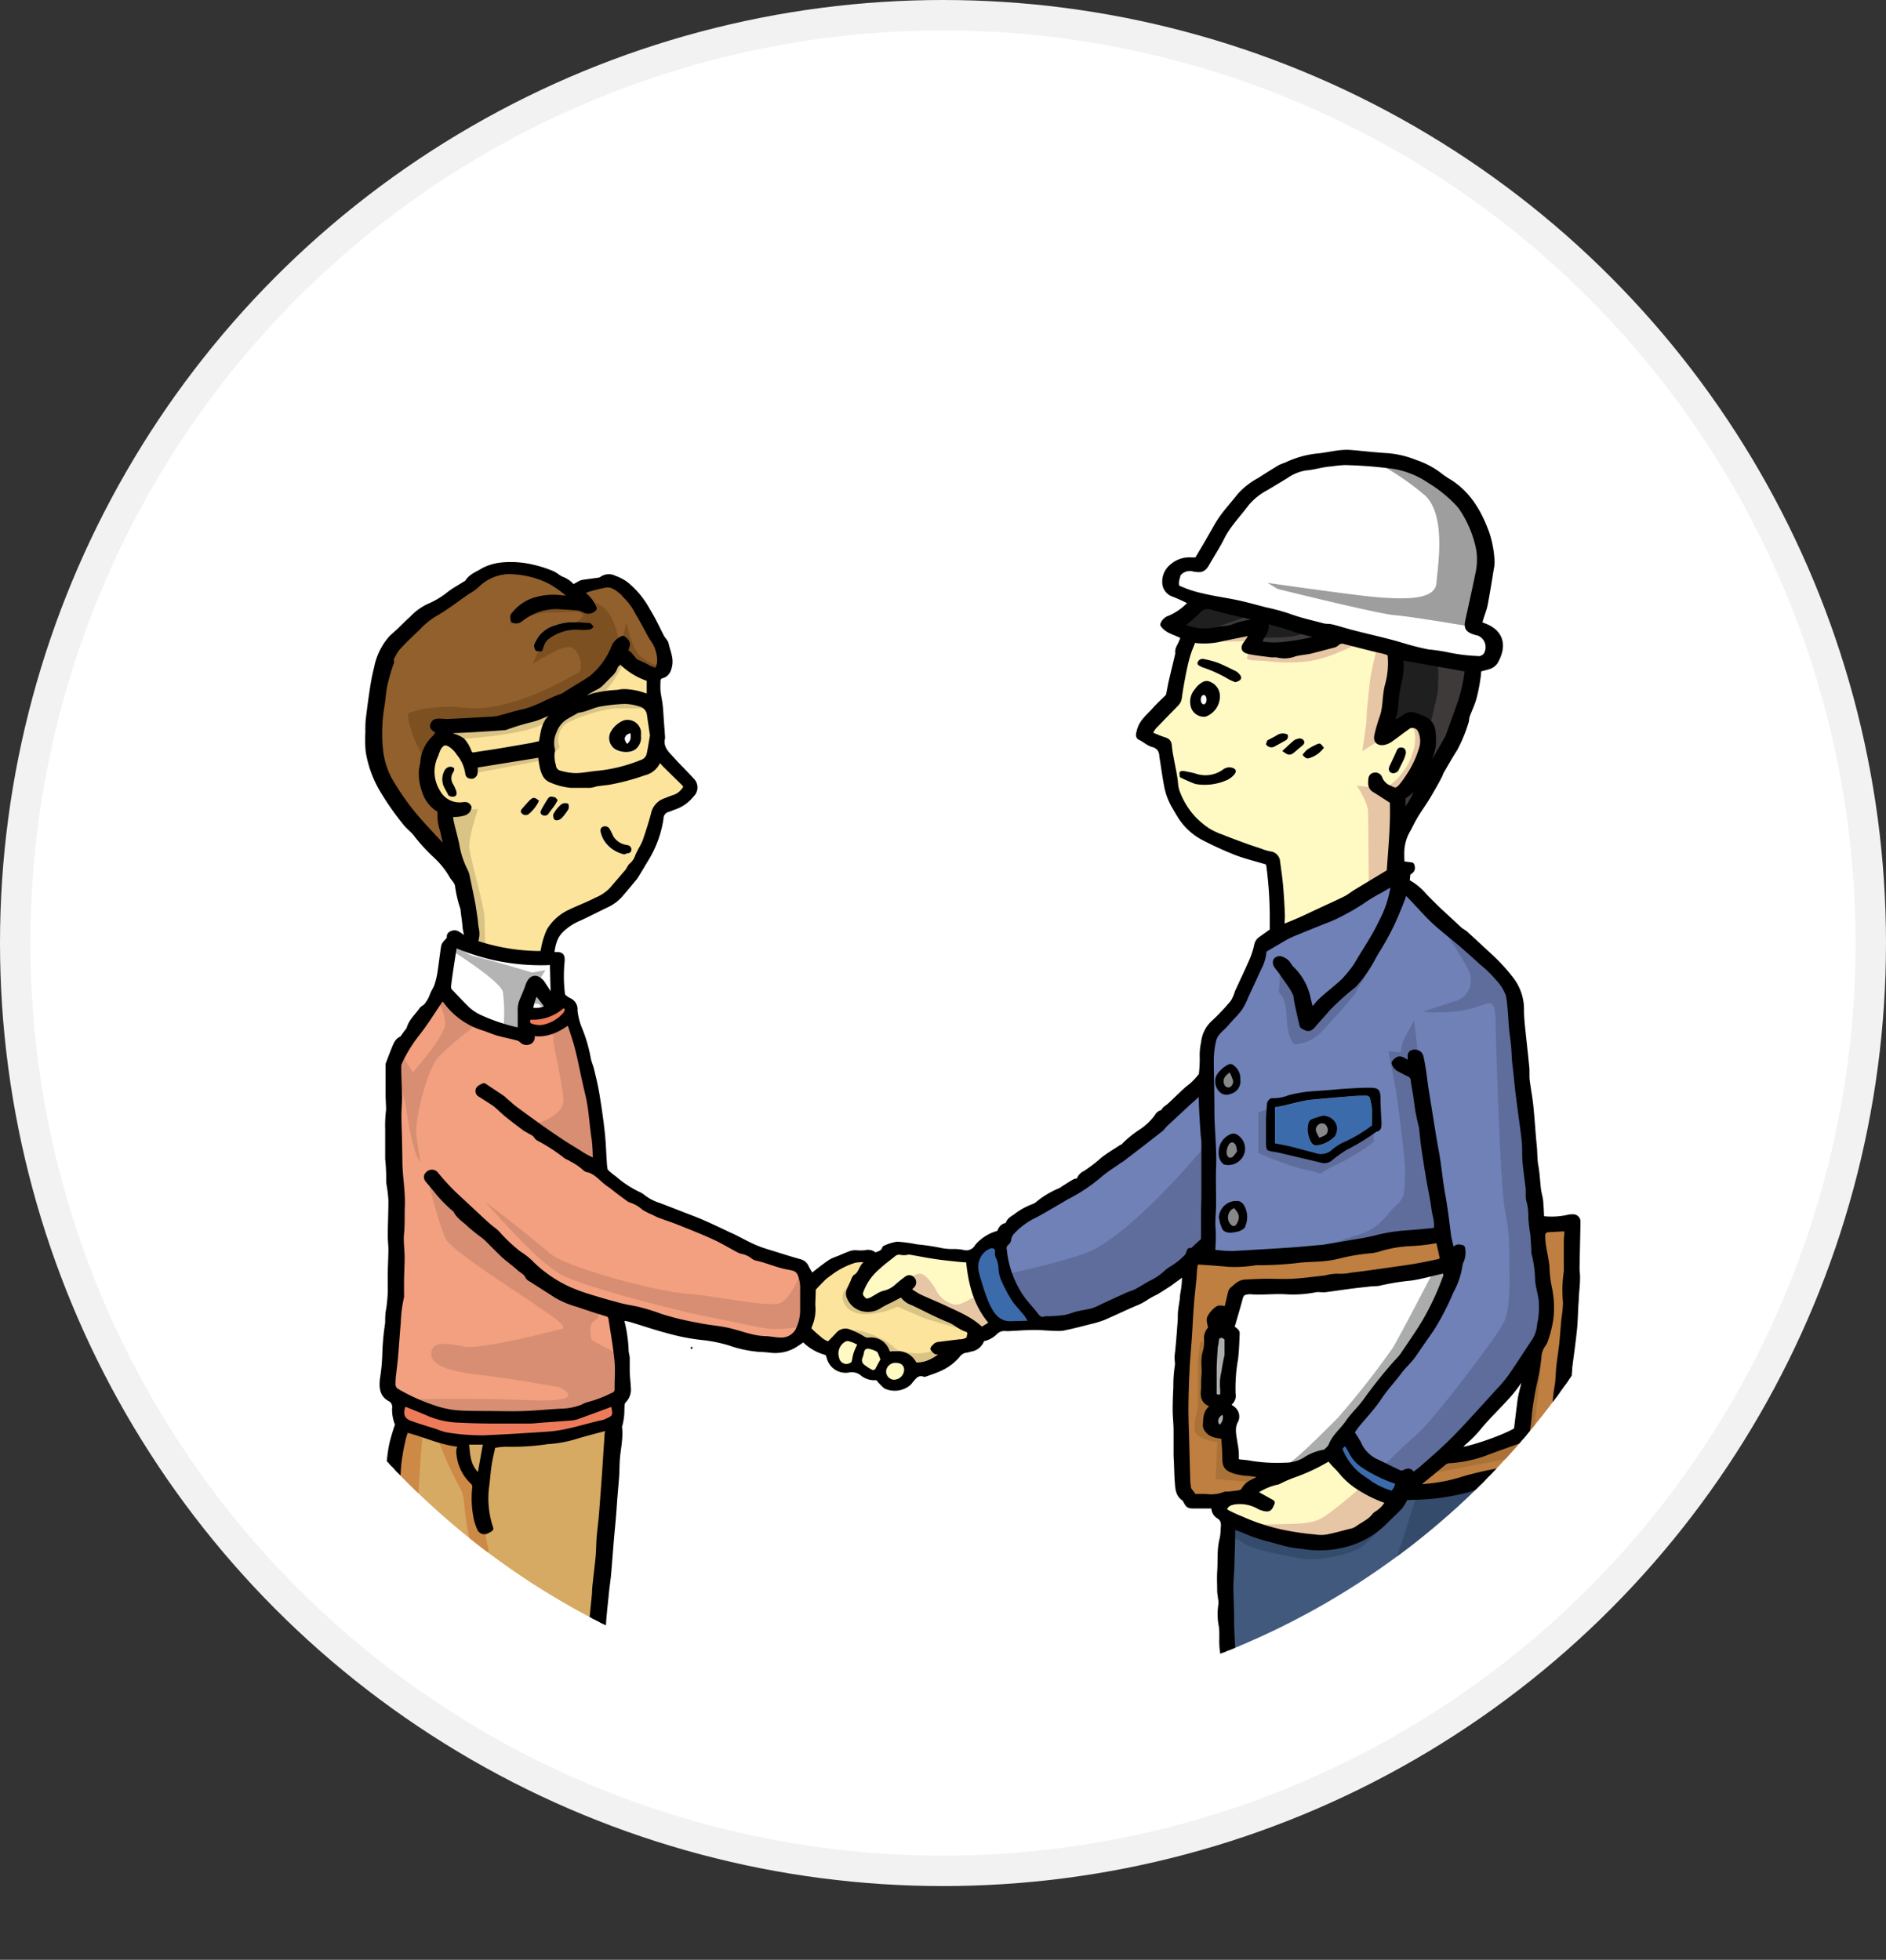 <svg xmlns="http://www.w3.org/2000/svg" xmlns:xlink="http://www.w3.org/1999/xlink" viewBox="0 0 310 322.12"><rect x="0" y="0" width="310" height="322.12" fill="#333333" stroke="none"/><defs><style>.cls-1,.cls-2,.cls-34,.cls-4{fill:none;}.cls-2{clip-rule:evenodd;}.cls-16,.cls-3{fill:#fff;}.cls-4{stroke:#f2f2f2;stroke-miterlimit:10;stroke-width:5px;}.cls-5{clip-path:url(#clip-path);}.cls-6{fill:#6f81b7;}.cls-10,.cls-11,.cls-12,.cls-13,.cls-14,.cls-15,.cls-16,.cls-17,.cls-18,.cls-19,.cls-20,.cls-21,.cls-22,.cls-23,.cls-24,.cls-25,.cls-26,.cls-27,.cls-28,.cls-29,.cls-30,.cls-31,.cls-32,.cls-34,.cls-6,.cls-7,.cls-8,.cls-9{fill-rule:evenodd;}.cls-7{fill:#5e6d9b;}.cls-8{fill:#fffac4;}.cls-9{fill:#e7c6a5;}.cls-10{fill:#fde49c;}.cls-11{fill:#d9c486;}.cls-12{fill:#d6aa63;}.cls-13{fill:#cd8946;}.cls-14{fill:#f2a07f;}.cls-15{fill:#d78e72;}.cls-17{fill:#b4b4b5;}.cls-18{fill:#91602c;}.cls-19{fill:#7d5021;}.cls-20{stroke:#000;stroke-linecap:round;stroke-linejoin:round;}.cls-22{fill:#ed7b5a;}.cls-23{fill:#3c6bab;}.cls-24{fill:#40597c;}.cls-25{fill:#344b6b;}.cls-26{fill:#be7f40;}.cls-27{fill:#ab7238;}.cls-28{fill:#aaadab;}.cls-29{fill:#1f1f1f;}.cls-30{fill:#3e3a39;}.cls-31{fill:#9e9e9f;}.cls-32{fill:#888;}.cls-33{clip-path:url(#clip-path-2);}</style><clipPath id="clip-path"><circle class="cls-1" cx="155.35" cy="155.28" r="125"/></clipPath><clipPath id="clip-path-2"><polygon class="cls-2" points="204.82 95.56 197.7 92.2 202.87 84.06 205.36 80.86 211.16 83.53 204.82 95.56"/></clipPath></defs><g id="レイヤー_2" data-name="レイヤー 2"><g id="レイヤー_4" data-name="レイヤー 4"><circle class="cls-3" cx="155" cy="155" r="152.5"/><circle class="cls-4" cx="155" cy="155" r="152.5"/><g class="cls-5"><path class="cls-6" d="M210.25,170.89a14.18,14.18,0,0,1,1.48,0,6.06,6.06,0,0,1,2.49.73,25.16,25.16,0,0,1,4.63,3.7,5.29,5.29,0,0,1,1.37,2.65,8.38,8.38,0,0,1,.36,3.55c-.14.71-.31,1.41-.5,2.1-.05.15-.25.26-.38.38-.87.78-1.78,1.5-2.6,2.32s-1.71,1.92-2.61,2.84c-.48.5-1.08.89-1.61,1.36-1.1,1-2.18,2-3.29,3-.44.39-1,.67-1.42,1.07-.73.68-1.36,1.46-2.11,2.12a30.76,30.76,0,0,1-3.82,3.19,4.72,4.72,0,0,0-1.6,1.54A7.27,7.27,0,0,1,199,203a35.29,35.29,0,0,0-3.32,3,12,12,0,0,1-3,2.58,5.2,5.2,0,0,0-1.05.8,10.25,10.25,0,0,1-2.52,1.65c-.74.43-1.47.89-2.23,1.29-.52.27-1.09.44-1.64.67l-.76.35-3.17,1.45a12.48,12.48,0,0,1-1.63.73c-.84.23-1.72.33-2.58.54-.69.17-1.36.47-2.06.59s-1.69.16-2.54.22a2.88,2.88,0,0,0-.66,0c-.86.3-1.3-.17-1.76-.8-.77-1-1.71-1.94-2.41-3a16.94,16.94,0,0,1-2.68-7.6,1.18,1.18,0,0,1,.46-1.26.76.76,0,0,0,.27-.54,2.16,2.16,0,0,1,.62-1.24,12.65,12.65,0,0,1,3.88-2.81c1.42-.76,2.79-1.6,4.18-2.4.38-.22.75-.46,1.14-.65a26.94,26.94,0,0,0,5.21-3.52c1.05-.89,2.24-1.62,3.37-2.42a1.4,1.4,0,0,0,.17-.09c2.16-1.68,4.32-3.35,6.48-5,.26-.21.44-.53.69-.77l3.74-3.47c.25-.24.53-.45.78-.69,1.07-1,2.15-1.95,3.2-2.95.77-.74,1.48-1.55,2.25-2.29a13.25,13.25,0,0,1,1.28-.95c.26-.19.51-.38.76-.55,1.12-.77,2.22-1.58,3.37-2.29A5.22,5.22,0,0,1,210.25,170.89Z"/><path class="cls-7" d="M200.92,184.93s-14.7,18.72-23.23,21.33a120.46,120.46,0,0,1-14.45,3.55l6.64,8.29,8.29-.94,14-6.28L203.31,201"/><path class="cls-8" d="M159.26,207c.38,3.91,1.23,7.51,3.89,10.5l-1.88,1.16c-1.73-1.73-4-2.59-6.07-3.61-1.41-.67-2.88-1.24-4.3-1.92a15.09,15.09,0,0,1-1.78-1.17c.25-.26.45-.48.67-.69a.68.68,0,0,0,.09-.94.58.58,0,0,0-.84-.13c-.53.38-1,.79-1.53,1.22a4.73,4.73,0,0,1-2.28,1.21,4.16,4.16,0,0,0-1.1.54c-.33.18-.63.41-1,.56-1,.44-1.17.11-1.74-.6a1.28,1.28,0,0,1,0-1,9.53,9.53,0,0,1,2.74-3.91c.8-.76,1.7-1.41,2.56-2.1a1.49,1.49,0,0,1,1.39-.37,2.71,2.71,0,0,0,.85,0c.15,0,.31-.1.46-.07,1.45.24,2.89.54,4.35.75,1.24.19,2.48.31,3.73.44C158.15,207,158.77,207,159.26,207Z"/><path class="cls-9" d="M145.85,212.91a6,6,0,0,0,2.84-1.43c1-1.06,1.16-2,2.4-2.13s2.76,2.58,2.93,3a4.64,4.64,0,0,0,2.58,2c1.51.53,3.56-1.69,4.09-1.07s2.49,3.11,2.49,3.11l.09,1.87-2.76,1.15"/><path class="cls-10" d="M142.91,207.09c-.07.23-.07.56-.2.62-1,.46-.93,1.74-1.85,2.27-.25.14-.35.57-.5.89s-.36.84-.56,1.25a1.29,1.29,0,0,0,0,1.15,3.08,3.08,0,0,0,2.23,1.86,3.49,3.49,0,0,0,2.64-.49c.68-.44,1.44-.76,2.16-1.14l1.54-.8a3.32,3.32,0,0,0,1.79,1.44c2,.93,3.93,2,6,2.81,1.05.4,1.8,1.22,2.86,1.54a.84.84,0,0,1,.53,1.16,2.51,2.51,0,0,0-.07.55,2.68,2.68,0,0,1-1.61.51l-3.28.41a1.24,1.24,0,0,0-.55.14,3.27,3.27,0,0,0-.48.5c.18.16.34.42.54.45a14.06,14.06,0,0,0,1.68.1c-1.66,1.19-3.21,2.41-5.39,2.18a2.86,2.86,0,0,0-3-1.8,4.63,4.63,0,0,0-.65,0,.72.72,0,0,1-.9-.49,2.67,2.67,0,0,0-3-1.75,1.66,1.66,0,0,1-1-.32,12.78,12.78,0,0,0-2.2-1.07,1.49,1.49,0,0,0-1.72.45c-.47.52-1,1-1.55,1.61a4.11,4.11,0,0,1-1.73-1,17.5,17.5,0,0,1-1.66-1.52,2.29,2.29,0,0,1,.16-.73,6.56,6.56,0,0,0,.49-3.24c0-.85,0-1.69.07-2.53a.58.58,0,0,1,.12-.36c.53-.57,1.06-1.14,1.62-1.68.37-.34.8-.62,1.2-.93a13.16,13.16,0,0,1,4-2A8,8,0,0,1,142.91,207.09Z"/><path class="cls-11" d="M142.38,208.37s-4.09,3.38-3.91,4.8,1.07,2.67,3.56,2.85a13.57,13.57,0,0,0,5.51-1.25l4.62,2,5.51,1.6-.71-1.6-8.71-5-3.91,2.13L142,215.13l-1.39-2.49.36-1.78"/><path class="cls-11" d="M155.53,221.44a24.66,24.66,0,0,1-4.17,1,10.81,10.81,0,0,1-3.91-.62c-.8-.44-1-1.06-2.76-1.86a13.24,13.24,0,0,0-3.91-1.34,5.28,5.28,0,0,0-1.78.63,4.05,4.05,0,0,0-1.51,1.51c-.92,1.53,1.29-.18,2.29-.23s2.19,1.13,2.93,1.17,2.34,1.46,2.78,1.63a10,10,0,0,1,2.49.8,13.36,13.36,0,0,0,3.56,1l4.26-1.69,1-1.33"/><path class="cls-12" d="M74,312.85c-.13-.67-.26-1.3-.37-1.93,0-.18,0-.38-.06-.56a29.2,29.2,0,0,1-.62-7c0-1.76-.24-3.52-.3-5.28s0-3.41-.06-5.11c0-.66-.07-1.32-.07-2s.06-1.06.08-1.59c.1-2.18.09-4.37.32-6.54a40.63,40.63,0,0,0-.12-4.14,33.94,33.94,0,0,1,.27-3.49,4.27,4.27,0,0,0,0-1.78,2.48,2.48,0,0,1,.06-.93,8.47,8.47,0,0,0-.91-5.75c-.09-.13-.14-.29-.24-.41-1.54-1.7-2.41-3.83-3.58-5.76-.45-.75-.85-1.54-1.26-2.32a16.14,16.14,0,0,1-1.53-6.1,29.54,29.54,0,0,1-.36-3.09c0-2.77.12-5.55.33-8.31a36,36,0,0,1,.8-4.46,12.12,12.12,0,0,1,.46-1.36c3.22.75,6.17,2.35,9.57,2.44-.87.43-.84,1.16-.72,1.91a7.05,7.05,0,0,0,2.12,4.17,1.21,1.21,0,0,1,.43,1.18,16.31,16.31,0,0,0,.15,4.41,9,9,0,0,0,.64,2.15.75.75,0,0,0,1,.43,3.22,3.22,0,0,0,.69-.37,15.53,15.53,0,0,1-.73-6.6c.18-1.31.27-2.64.46-3.94.16-1,.42-2,.64-3.14a10.1,10.1,0,0,1,2.3-.27,39.18,39.18,0,0,0,6.76-.43,19.34,19.34,0,0,0,4.45-.79c1.74-.54,3.52-1,5.28-1.45a1.35,1.35,0,0,1,.27.06c-.06.57-.14,1.15-.18,1.73-.12,1.6-.21,3.2-.32,4.8-.07,1.13-.16,2.26-.24,3.39-.12,1.57-.23,3.14-.36,4.71-.1,1.1-.26,2.18-.34,3.28s-.08,2.2-.18,3.29c-.12,1.4-.32,2.8-.46,4.21-.07.59-.08,1.19-.13,1.79-.13,1.38-.29,2.75-.4,4.14-.2,2.5-.37,5-.54,7.51,0,.38,0,.76,0,1.14a11.62,11.62,0,0,1-.29,2.62,7.4,7.4,0,0,0-.11,1.89c0,1.51,0,3,0,4.54-.06,1.22-.27,2.43-.38,3.64s-.24,2.48-.3,3.73c0,.59.1,1.19.12,1.79,0,1.09.06,2.18.07,3.27,0,1.35,0,2.71,0,4.06,0,.91,0,1.82,0,2.73,0,2.2,0,4.41,0,6.61,0,1.2-.11,2.39-.19,3.59,0,.39-.35.58-.82.59a9.12,9.12,0,0,0-1.48.09,35.69,35.69,0,0,1-5.26.56c-1.92.09-3.81-.21-5.72-.22a16,16,0,0,1-3.25-.58c-1.29-.27-2.57-.6-3.86-.84A5.46,5.46,0,0,0,74,312.85Z"/><path class="cls-13" d="M66.31,234.09l3.2,1.3s-1.66,16-.24,21,5.21,9.36,6.16,11.85,2.25,7.47,1.9,10.55-.48,12.91-.48,17.42-.47,7,.83,12.79-.18,5.62-.18,5.62l-4.79-1.82S72,283.38,72,279.47s-.59-11.61-.59-11.61L67,260.51s-3.08-7.58-2.73-10.55.59-10,.59-10"/><path class="cls-13" d="M71.76,236a77.69,77.69,0,0,0,3.43,7.82,6,6,0,0,1,1.07,3s.71,7.83,1.78,7.83,2.72,1.54,2.13-.48-.83-8.77-.83-8.77l1.19-8.53"/><path class="cls-14" d="M72.66,163.85a10.3,10.3,0,0,1,.75.8,11.9,11.9,0,0,0,6,4.28c.84.26,1.65.63,2.49.88,1,.29,2.08.49,3.11.76a1.69,1.69,0,0,1,.81.41,1,1,0,0,0,1.19.25.72.72,0,0,0,.33-1,1.57,1.57,0,0,1,0-.44c2.34.46,4.25-.43,6.13-1.83a3.62,3.62,0,0,1,.44.74c.41,1.26.84,2.51,1.16,3.8.44,1.73.77,3.5,1.16,5.25.18.82.38,1.64.57,2.47.54,2.37.63,4.8,1,7.19a30.58,30.58,0,0,1,.17,3.66,14,14,0,0,1-2.74-1.51c-.93-.59-1.89-1.15-2.81-1.75-1.2-.8-2.4-1.62-3.58-2.45-1.39-1-2.77-2-4.13-3-.65-.49-1.24-1.05-1.87-1.58a2.33,2.33,0,0,0-.28-.26l-3-2a4,4,0,0,0-.64.35.55.55,0,0,0,.06.94c.75.5,1.52,1,2.28,1.46a6.75,6.75,0,0,1,.59.47c.56.5,1.11,1,1.69,1.5.91.73,1.84,1.43,2.77,2.13.19.15.44.24.64.37.47.3,1,.45,1.33,1a1.27,1.27,0,0,0,.51.39,28.07,28.07,0,0,1,4.24,2.77c.29.23.68.32,1,.55a9.88,9.88,0,0,1,2.09,1.42.82.82,0,0,0,.41.24c1.48.3,2.33,1.54,3.47,2.35.64.46,1.25.95,1.88,1.42.45.34.9.68,1.36,1a1.32,1.32,0,0,0,.48.26,6.11,6.11,0,0,1,2.16,1.26,12.21,12.21,0,0,0,1.58.78c.34.16.68.34,1,.47,1,.38,2.07.72,3.08,1.12,1.92.77,3.85,1.52,5.73,2.38,1.37.62,2.66,1.41,4,2.11a2.27,2.27,0,0,0,.6.26,4.38,4.38,0,0,1,2,.92,1.24,1.24,0,0,0,.51.22c1.57.33,3,1,4.59,1.35.46.11.93.17,1.38.29a1.72,1.72,0,0,1,1.25,1.17A6.29,6.29,0,0,1,132,212c-.05,1.07,0,2.15,0,3.22a7.53,7.53,0,0,1-.8,3.47,3.14,3.14,0,0,1-2.91,1.62c-.88,0-1.75-.2-2.63-.23-2.24-.08-4.28-1-6.43-1.45-1.58-.31-3.2-.42-4.76-.78a43.94,43.94,0,0,1-6-1.47A32.37,32.37,0,0,0,105,215.3c-1-.26-2-.37-3-.63-1.49-.38-3-.8-4.45-1.26A33.61,33.61,0,0,1,93.52,212,21.48,21.48,0,0,1,87,207.44a11.29,11.29,0,0,0-1.71-1.35,27.68,27.68,0,0,1-3.56-3.37c-.43-.45-1-.78-1.45-1.2-1.61-1.47-3.19-3-4.8-4.44a36.37,36.37,0,0,1-3.77-4A.78.78,0,0,0,70.5,193c-.35.33-.35.63,0,1.07q.89,1,1.71,2.07a25.07,25.07,0,0,0,2.52,2.53c.06.06.2.08.23.15.47,1.1,1.52,1.66,2.31,2.45a28.4,28.4,0,0,0,2.28,1.82,8.51,8.51,0,0,1,.83.75c.43.42.84.85,1.27,1.27s1.12,1.09,1.7,1.61,1.3,1.09,2,1.64,1.23.77,1.53,1.49a1.11,1.11,0,0,0,.43.36c1.41.9,2.82,1.79,4.22,2.7A14.72,14.72,0,0,0,95,214.35c1.58.54,3.16,1.07,4.75,1.54a1,1,0,0,1,.8.92c.32,2.33.73,4.66,1,7,.14,1.47,0,3,0,4.45a1.1,1.1,0,0,1-.81,1.19,19.76,19.76,0,0,1-4,1.52,4.29,4.29,0,0,0-.94.4,10.34,10.34,0,0,1-3.61.7c-2,.1-4,.32-6,.38s-4.17,0-6.26,0c-1.73,0-3.48,0-5.2-.16a16.4,16.4,0,0,1-3.57-.84,31.73,31.73,0,0,1-5.91-2.68,1.42,1.42,0,0,1-.71-1.38,12.1,12.1,0,0,1,.14-1.79c.09-.87.21-1.73.28-2.6.16-1.88.28-3.75.45-5.63a21.84,21.84,0,0,1,.53-4.18,1.51,1.51,0,0,0,0-.37c0-.81-.06-1.61,0-2.42,0-1.19.11-2.38.1-3.57s-.12-2.14-.14-3.22c0-.62.09-1.25.11-1.88,0-1.12,0-2.25.06-3.38.11-2.52-.37-5-.4-7.52,0-1.24,0-2.47-.07-3.7s-.09-2.5-.09-3.75c0-1,.11-2,.1-3,0-1.66-.1-3.32-.13-5a2,2,0,0,1,.17-.81A24.15,24.15,0,0,1,68.43,170c1.44-1.78,2.63-3.77,3.93-5.66Z"/><path class="cls-15" d="M73.77,163.46l5.1,4.51s-5.45,4.14-7,6-3.68,9.6-3.44,12.44,1.18,6,.12,3.67-1.9-8.65-1.9-8.65L65,174.72l.48-2.25,2.37,3.79s5.33-5.92,5.33-8.06a7.93,7.93,0,0,0-1.54-4.14"/><path class="cls-15" d="M131.72,209s-1.54,4.15-3.32,5.1S118,213,112.88,212.64s-20-4.39-22.52-6.64-12.08-9.71-10.54-8.29,8.65,10.07,13,12.08,18.72,5.69,23,6.52,9.12,2,11.14,2.13a28,28,0,0,0,5.21-.47l.71-3.79"/><path class="cls-15" d="M89.77,169.27l3.79-2.37a11.07,11.07,0,0,1,2.25,4.74c.71,3.08,2.85,18.72,2.85,18.72a1.72,1.72,0,0,0-.12.71v1.19l-6.28-3.44s-5.93-3.91-5.57-3.79,6.16-1.3,5.92-4.39-1.77-9.12-1.66-9.95S89.77,169.27,89.77,169.27Z"/><path class="cls-15" d="M86.93,208c-.45-.18-14.58-12.09-15.11-13.07A12.25,12.25,0,0,0,70,192.73s2.22,8.89,3.29,10.93,13.24,9.69,14.93,10.93,5.42,3.47,4.09,3.83-13.07,3.37-15.82,2.93-5.51-1.16-5.6,1.15,4.53,3.11,8.62,3.56S91.9,228,91.9,228s5.78,2.58-5.06,2.14-20.44-.09-20.44-.09,5.42,3.29,15.64,3.2a65.85,65.85,0,0,0,19.9-3.74s2-6,.36-6.66a53.62,53.62,0,0,1-5-2.58s-.88-2.4.45-3.2.44-2.75.44-2.75"/><path class="cls-16" d="M74.66,155.17a35.47,35.47,0,0,0,16.2,2.91c0,.33,0,.6.06.88,0,1.48.06,3,.14,4.44a6.32,6.32,0,0,0,.39,1.29L91,165c0-.12-.06-.2-.08-.28s0-.27-.07-.36c-.56-.88-1.14-1.75-1.71-2.62,0-.07-.1-.16-.16-.23-.88-.95-1.62-.78-2.09.45-.32.85-.69,1.69-1,2.52a3.78,3.78,0,0,0-.29,1.76c.06,1,0,2,0,3.16a5.51,5.51,0,0,1-.79-.07,31.33,31.33,0,0,1-5.9-2,8.06,8.06,0,0,1-2.13-1.39c-1-.92-2-2-2.91-3a1.18,1.18,0,0,1-.23-.78c.07-.78.19-1.56.3-2.34C74.17,158.28,74.41,156.76,74.66,155.17Z"/><path class="cls-17" d="M87.46,159.85s-7-2.13-9.24-2.58a6.58,6.58,0,0,1-3.65-2.49l-.35,1.43s8,5,8.44,6.84a26.33,26.33,0,0,1,.09,5.86s2.75,2.05,3.11,1.34a45.59,45.59,0,0,0,.8-6l3-4.8Z"/><path class="cls-16" d="M90.18,165.56a3.82,3.82,0,0,1-3.13.46,11.12,11.12,0,0,1,1-3.16C88.83,163.83,89.5,164.7,90.18,165.56Z"/><path class="cls-17" d="M89.68,164.12s-1.07-2.85-1.51-2.4a23.43,23.43,0,0,0-1.69,3.19l2,.09,1.6,1.25.8-.71"/><path class="cls-18" d="M94.24,98.45c-.9,0-1.59-.06-2.27-.14a10.07,10.07,0,0,0-4.45.54,7,7,0,0,0-3.08,2.35c-.12.15,0,.49,0,.7.75.26,1.07-.21,1.51-.49a9.39,9.39,0,0,1,5.58-1.8c1.17.06,2.33.12,3.49.23a4.07,4.07,0,0,1,1.06.38,1.24,1.24,0,0,0,1.52-.2,5.35,5.35,0,0,0-2.27-2.64,8.21,8.21,0,0,1,1.14-.58c1-.28,1.94-.53,2.92-.73,1.19-.24,2,.48,2.88,1.16.26.21.44.52.7.74a10.36,10.36,0,0,1,2,2.66c.75,1.24,1.41,2.53,2.11,3.8.15.27.34.52.51.79a6.12,6.12,0,0,1,1,3.69,5.58,5.58,0,0,1-.42,1.34,3.71,3.71,0,0,1-1.76-.58,11.94,11.94,0,0,0-1.66-.77,1.82,1.82,0,0,1-.56-.47c-.45-.52-.8-1.13-1.51-1.34.63-1.23.61-1.43-.2-2.1a2.62,2.62,0,0,0-1.52,1.63,12.72,12.72,0,0,1-3.57,4.82,21.64,21.64,0,0,1-2,1.27l-2.23,1.39a3.4,3.4,0,0,1-.66.38c-2.19.73-4.13,2.06-6.41,2.56-1.37.31-2.72.75-4.09,1.09a8.3,8.3,0,0,1-1.5.16c-2.26.13-4.53.26-6.79.37-.47,0-.94-.06-1.42-.06a1.28,1.28,0,0,0-.71.13.84.84,0,0,0-.31.6c0,.16.2.35.36.47a3.21,3.21,0,0,0,.62.25,2.76,2.76,0,0,1-.72,1.29,5.9,5.9,0,0,0-1.86,3.79c0,.58-.24,1.15-.25,1.73a8.62,8.62,0,0,0,.51,3.12,5.38,5.38,0,0,0,2.59,3.14,7.69,7.69,0,0,0,.38,3.34c.23,1.07.48,2.14.76,3.4a13.46,13.46,0,0,1-1.15-1c-1.68-1.84-3.43-3.64-5-5.58A44,44,0,0,1,64,128.24a13.24,13.24,0,0,1-1.59-4.92,27.16,27.16,0,0,1,.28-7.53c.14-1,.22-2.05.42-3.08a29.87,29.87,0,0,1,.94-3.36c.09-.29.33-.55.06-.86a9.05,9.05,0,0,1,1.08-1.93c1.07-1.19,2.24-2.3,3.41-3.4a13.14,13.14,0,0,1,2.51-2.11c.91-.51,1.77-1.07,2.62-1.66s1.74-1.25,2.62-1.86c.33-.24.69-.43,1-.65a6.64,6.64,0,0,0,.9-.68,7.82,7.82,0,0,1,5.23-2.3,16.07,16.07,0,0,1,5.47,1,11.57,11.57,0,0,1,2.66,1.42,21.18,21.18,0,0,1,1.88,1.43A8.73,8.73,0,0,1,94.24,98.45Zm-5.16,8.6c.15-.37.25-.7.41-1a2.4,2.4,0,0,1,.55-.86,7.41,7.41,0,0,1,5.36-1.64,7,7,0,0,0,1.59-.09c.2,0,.37-.27.56-.42a3.33,3.33,0,0,0-.53-.59c-.13-.09-.35,0-.54-.06-.63,0-1.26-.09-1.89-.1a11.47,11.47,0,0,0-1.76.07,8.71,8.71,0,0,0-1.65.43A5,5,0,0,0,88,105.5a1.23,1.23,0,0,0,.17,1.55Z"/><path class="cls-19" d="M102,106l1-3.64s.8,4.35,2.31,5.51a9.07,9.07,0,0,0,2.31,1.42l1.34-.35-1.6,2.48L104,109.64"/><path class="cls-19" d="M101.86,106.7s-.36-7.64-5.16-7.82-9,.19-10.66,1.6-2.49,2.31-2.49,2.31,3.73-2.13,6.75-2.13,4.62-.35,5.34.18-1,1.44-1,1.44-5,.87-5.53,2.82a25.75,25.75,0,0,1-1.6,4.09s3.73-2.49,5.69-2.84,3,3.73,1.77,4.27-11,6.75-19,5.68c-3.72-.49-8.71.54-8.89,1.07s.71,3.73,1.6,5.33a23.28,23.28,0,0,1,1.6,4.27l2.66-7.47s10.31-.18,12.45-1.06,13.5-6.94,13.5-6.94l2.16-3.37"/><path class="cls-10" d="M89.24,156.81A33.47,33.47,0,0,1,77.92,155a3.71,3.71,0,0,0,.21-2.48,10.56,10.56,0,0,1-.13-1.13c-.13-.9-.24-1.81-.4-2.7-.29-1.54-.62-3.07-.94-4.6a3.18,3.18,0,0,0-.25-.81,14.59,14.59,0,0,1-1.47-4.47c-.26-1.16-.58-2.32-.85-3.48-.11-.49-.16-1-.24-1.51.63,0,1.22,0,1.79-.12s1.2-.23,1.31-1c-.28-.54-.73-.34-1.11-.32a4.14,4.14,0,0,1-4-2.15,6.38,6.38,0,0,1-.32-6.17,9,9,0,0,1,.41-1.06c.56-1,1.16-1.27,2.17-.62a4.81,4.81,0,0,1,1.36,1.41,6.72,6.72,0,0,1,1.46,3.3c0,.38.37.44.63.42a.6.6,0,0,0,.4-.43,9.63,9.63,0,0,0,0-1.34l10.94-1.81c.08.65.12,1.23.24,1.81a5.3,5.3,0,0,0,.45,1.43,1.85,1.85,0,0,0,.84.86,10.59,10.59,0,0,0,3.44.93c1,0,2.07.06,3.11,0a9,9,0,0,0,1.08-.28c.65-.1,1.3-.17,2-.25a36.84,36.84,0,0,0,5.83-1.55,3.15,3.15,0,0,0,2.28-2,1.81,1.81,0,0,1,.26-.35l.92,1,3,2.95c.65.65.65.81.07,1.51a3.28,3.28,0,0,1-1.52,1.07c-.54.17-1.06.4-1.6.6a2.81,2.81,0,0,0-1.76,2.07c-.43,1.51-.89,3-1.39,4.49a12,12,0,0,1-.72,1.43c-.17.33-.33.68-.49,1a3.48,3.48,0,0,1-1,1.54c-.31.23-.43.69-.69,1-.85,1-1.72,2-2.57,3A7.46,7.46,0,0,1,98.06,148c-1.44.71-3,1.28-4.39,2a7.71,7.71,0,0,0-3.34,3,12,12,0,0,0-.92,3C89.35,156.25,89.31,156.46,89.24,156.81Zm13.39-16.37a3.89,3.89,0,0,1,.47-.09.61.61,0,0,0,.65-.56.71.71,0,0,0-.57-.77c-.15,0-.31-.05-.46-.1a3,3,0,0,1-2-1.49,9.2,9.2,0,0,0-.54-1.09.9.9,0,0,0-1.16-.35c-.4.21-.42.54-.29,1a4.52,4.52,0,0,0,1.11,2A5.39,5.39,0,0,0,102.63,140.44Zm-28.89-9.67a2.8,2.8,0,0,0,.39.14c.79.15,1.12-.23.85-1a6.08,6.08,0,0,0-.46-1,1.79,1.79,0,0,1,0-2c.11-.19.22-.58.13-.67a1,1,0,0,0-.75-.22,1.23,1.23,0,0,0-.74.49,3,3,0,0,0,0,3.13Zm17.93.73c-.17-.16-.31-.42-.5-.46-.43-.09-.91-.14-1.2.32s-.76,1.22-1.08,1.87c-.2.41,0,.74.49.82a.75.75,0,0,0,.8-.36c.33-.46.7-.9,1-1.36A8.19,8.19,0,0,0,91.67,131.5Zm-.74,2.38c0,.76.26,1.05.8.92a1.25,1.25,0,0,0,.64-.36A8.66,8.66,0,0,0,93.44,133a1.19,1.19,0,0,0,0-.87c0-.12-.44-.17-.66-.14a1.15,1.15,0,0,0-.65.32A5.15,5.15,0,0,0,90.93,133.88Zm-2.33-2.25c-.65-.55-1-.61-1.42-.2s-.9,1-1.33,1.45c-.22.25-.38.53-.07.83a.86.86,0,0,0,1.11.11A6.52,6.52,0,0,0,88.6,131.63Z"/><path class="cls-11" d="M73.24,133h5.33s-1.6,4.62-1.42,6.4,2.49,9.77,2.49,11.37.18,5.51.18,5.51l-2.49-.88s.53-5.16-.54-7.65-2.48-6.57-2.48-6.57"/><path class="cls-10" d="M106.75,114.68a6.75,6.75,0,0,1-.72-.24,10.88,10.88,0,0,0-3.13-.67,4.8,4.8,0,0,0-1.4.12,20,20,0,0,0-4,.58c-.83.3-1.68.54-2.52.8-.25.07-.51.12-1,.23a20,20,0,0,1,3.84-2.57,3.68,3.68,0,0,0,.7-.46c.57-.55,1.11-1.11,1.66-1.67a2.78,2.78,0,0,0,.77-1.15c.13-.4.59-.7.93-1.08a11.42,11.42,0,0,0,4.84,3Z"/><path class="cls-10" d="M89,122.25c-.63.14-1.13.27-1.64.36-2,.35-3.91.69-5.87,1-1.15.19-2.3.34-3.45.53-.54.09-.77-.1-1-.61a5.49,5.49,0,0,0-1.09-1.76,4.68,4.68,0,0,0-1.51-.71c-.28-.12-.57-.2-.91-.32a1.16,1.16,0,0,1,1.09-.75c1.21,0,2.42-.1,3.63-.18,1.57-.09,3.14-.2,4.7-.31l.19-.05a37.44,37.44,0,0,1,4.15-1.26,10.32,10.32,0,0,0,1.51-.51c1.13-.47,2.24-1,3.36-1.46a1.93,1.93,0,0,1,.91-.18,8.19,8.19,0,0,0-3,2.48C89.27,119.67,89.26,121,89,122.25Z"/><path class="cls-11" d="M102.74,108.48s-2.13,4.62-4.26,6a81.25,81.25,0,0,1-10.31,5c-4.44,1.69-14.84,2.13-14.84,2.13l2,.54-1.87-1.42.27-1.43s10.49-1.24,15.82-2.84a19.65,19.65,0,0,0,8.36-5l3-3.37"/><path class="cls-10" d="M107.33,120.94c-.17,1-.32,2-.54,3a1.86,1.86,0,0,1-1.26,1.4,26,26,0,0,1-7.21,1.81c-1.25.11-2.5.37-3.76.39a10.23,10.23,0,0,1-2.67-.45,1.39,1.39,0,0,1-1-1.23,5.52,5.52,0,0,1-.2-2.32.94.94,0,0,0,0-.47,4.51,4.51,0,0,1,.31-2.88A4.63,4.63,0,0,1,93,117.76c.46-.28.93-.53,1.4-.79a1.71,1.71,0,0,1,.5-.26c1.33-.15,2.48-.87,3.78-1.06a29.25,29.25,0,0,1,3.94-.41,8.61,8.61,0,0,1,2.6.45,2.13,2.13,0,0,1,1.57,1.83C107,118.64,107.16,119.76,107.33,120.94Zm-2,.1c0-.3,0-.52,0-.74a2.23,2.23,0,0,0-2.84-1.83,4.17,4.17,0,0,0-2,1.66,2.17,2.17,0,0,0,.5,3c1,.71,3,.8,3.75-.22A2.44,2.44,0,0,0,105.36,121Z"/><path class="cls-11" d="M78,127.07l12-2.24,2-2a3.25,3.25,0,0,1,1.78-4.27,25,25,0,0,1,7.29-2.13h6.4s-1.07-2.67-6.22-2-9.25,2.31-9.6,3.37a40.18,40.18,0,0,1-1.78,3.73l-3,1.43-9.07,2.13"/><path class="cls-20" d="M161.36,220a2.22,2.22,0,0,1-1.88,1.67,4.61,4.61,0,0,1-.64.16,2.19,2.19,0,0,0-1.55.94,8.16,8.16,0,0,1-3,2.17c-.71.32-1.47.56-2.21.83-.06,0-.13.07-.18,0-1.38-.38-1.89.75-2.6,1.51a3.49,3.49,0,0,1-3.69.49,11.23,11.23,0,0,1-1.36-1.46,3,3,0,0,1-2.57-.73,2.9,2.9,0,0,0-2.3-.47,2.7,2.7,0,0,1-3-2,8.22,8.22,0,0,0-.3-.81A7.83,7.83,0,0,1,132.1,220c-.58.39-1.12.77-1.68,1.11a6.13,6.13,0,0,1-3.83.72c-.55-.05-1.11-.12-1.67-.12a19,19,0,0,1-5-1.06,24.23,24.23,0,0,0-4.62-.91,34.35,34.35,0,0,1-5.64-1.13c-2-.52-4-1.22-6-1.81-.47-.14-1-.18-1.54-.29a2.05,2.05,0,0,0,0,.62,22.81,22.81,0,0,1,.71,4.86c0,.4.16.81.18,1.21,0,.66,0,1.33,0,2,0,1,.14,1.93.18,2.89a2.42,2.42,0,0,1-.65,2c-.47.43-.37,1.06-.41,1.6a9.29,9.29,0,0,1-.32,2.51,1,1,0,0,0-.07.37c.23,1.8-.24,3.56-.36,5.34-.06.9-.05,1.82-.11,2.73-.08,1.16-.2,2.32-.29,3.48s-.16,2.33-.26,3.5-.24,2.51-.34,3.76c-.15,1.77-.27,3.55-.43,5.32-.1,1.06-.27,2.12-.37,3.18-.21,2.22-.51,4.43-.53,6.67,0,1.06-.22,2.12-.33,3.18a5.5,5.5,0,0,0-.11,2.25,2.21,2.21,0,0,1,0,.85c-.15,1.24-.32,2.48-.47,3.71a3.64,3.64,0,0,0,0,.66,5,5,0,0,1,.08.66c-.09,1.51-.18,3-.29,4.53-.08,1.22-.17,2.44-.28,3.66-.08,1-.19,2.07-.29,3.1a2.13,2.13,0,0,0,0,.66c.47,1.7.1,3.43.21,5.15.1,1.56-.1,3.11-.1,4.67,0,1.41,0,2.81,0,4.22,0,1.12-.07,2.25-.12,3.38s-.13,2.37-.18,3.55a3,3,0,0,0,.1.84c.19.67,0,1-.65,1.11-1,.15-1.93.26-2.9.38l-2.4.29a29.58,29.58,0,0,1-6,.3c-1.44-.13-2.88-.2-4.32-.36a14.75,14.75,0,0,1-1.71-.43c-.58-.12-1.17-.2-1.76-.3-.31-.06-.62-.1-.93-.17-.82-.19-1.64-.41-2.48-.57a2.12,2.12,0,0,1-1.78-1.66q-.5-3.13-1-6.26a10.26,10.26,0,0,1,0-1.24c-.06-1.41-.15-2.82-.19-4.24,0-2,0-4-.07-6.06,0-1.11-.12-2.21-.11-3.31s.14-2.4.19-3.6c.07-1.92.18-3.85.14-5.77a55.34,55.34,0,0,1,.14-6.69c.11-1.07.07-2.15.09-3.23,0-.74,0-1.48,0-2.23a3.82,3.82,0,0,0-1-2.33,40.21,40.21,0,0,1-4.68-8,10.11,10.11,0,0,1-.85-1.58c-.4-1.52-.69-3.06-1-4.6-.14-.67-.23-1.36-.31-2a6.23,6.23,0,0,1,.07-2.94,3.57,3.57,0,0,0-.14-1.76,9.21,9.21,0,0,1,.07-3c0-.41.1-.81.15-1.22.2-1.55.32-3.12.62-4.66a32.1,32.1,0,0,1,1-3.36,5.88,5.88,0,0,1-.51-2.64,1.56,1.56,0,0,0-.83-1.64c-1.29-.7-1.3-1.9-1.18-3.13a30.94,30.94,0,0,0,.39-3.93,41.23,41.23,0,0,1,.48-5.34c0-.53,0-1.08.06-1.61s.14-.8.18-1.2c.08-.71.16-1.43.18-2.15s0-1.71,0-2.57c0-1.5.1-3,.11-4.5,0-.78-.11-1.56-.1-2.34,0-1.95.11-3.9.1-5.85a21.64,21.64,0,0,0-.3-2.52,3.77,3.77,0,0,1-.06-.66,30.2,30.2,0,0,0-.17-3.56c0-.88,0-1.75,0-2.63s0-1.5,0-2.25a21.11,21.11,0,0,1,.15-3.18c0-.75-.06-1.5-.08-2.26,0-1.22,0-2.45,0-3.68v-1.55c.36-.95.72-1.92,1.12-2.87.24-.58.55-1.14,1.11-1.26.34-.48.62-.87.91-1.26.09-.12.24-.23.27-.36.33-1.29,1.34-2.12,2.05-3.15.17-.26.53-.39.76-.63a6.23,6.23,0,0,0,1.11-2c.2-.46.5-.87.66-1.34a13.31,13.31,0,0,0,.51-2.07c.23-1.46.39-2.94.62-4.4a1.35,1.35,0,0,1,.37-.64c.27-.31.62-.52.57-1.06,0-.35.67-.61,1.09-.43a4.52,4.52,0,0,1,.71.46c.17.13.33.29.51.42a1,1,0,0,0,.28.08c.39-.68.08-1.37,0-2-.06-.89-.2-1.78-.31-2.67a2,2,0,0,0-.08-.56,19.46,19.46,0,0,1-.87-3.77,2.14,2.14,0,0,0-.35-.71c-.16-.26-.41-.48-.55-.75a14.34,14.34,0,0,0-2.71-3.39,29.68,29.68,0,0,1-3.13-3.4c-.48-.69-1.21-1.19-1.75-1.85a46,46,0,0,1-4-5.73,18.06,18.06,0,0,1-2.17-6.09,18.85,18.85,0,0,1-.05-3.19,17.32,17.32,0,0,1,.05-2c.21-1.75.44-3.49.71-5.23a32,32,0,0,1,.65-3.24,10.27,10.27,0,0,1,2.39-4.92c.43-.42.89-.8,1.32-1.21.71-.67,1.38-1.38,2.1-2a8.7,8.7,0,0,1,2.73-2,14.44,14.44,0,0,0,3.49-2.11c.79-.59,1.67-1.07,2.51-1.6.1-.07.27-.09.32-.19.6-1.06,1.74-1.4,2.67-2a8.33,8.33,0,0,1,3.18-.89,15.36,15.36,0,0,1,4.5.29,20,20,0,0,1,3.3,1c.72.23,1.27.86,1.93,1.08a4.3,4.3,0,0,1,1.76,1.34c.42-.24.84-.48,1.27-.71a1.33,1.33,0,0,1,.44-.14c.84-.12,1.68-.22,2.52-.35a1.15,1.15,0,0,0,.53-.18,1.89,1.89,0,0,1,2.06-.14,6.69,6.69,0,0,1,2,1.08,14.45,14.45,0,0,1,3.3,4c.37.63.74,1.25,1.07,1.89.47.89.89,1.8,1.36,2.69.21.39.61.71.7,1.12.24,1.12.79,2.23.58,3.4-.13.71-.36,1.49-1.28,1.71a.9.9,0,0,0-.65.94,13.63,13.63,0,0,0,0,1.69c.09.78.27,1.55.36,2.33s.12,1.48.17,2.22l.21,2.91a.62.62,0,0,1,0,.19c-.39,1.72.81,2.7,1.77,3.77s2.07,2.12,3.05,3.22a1.55,1.55,0,0,1,0,2.3,6.08,6.08,0,0,1-3,2.06c-.32.12-.63.27-1,.37a1.63,1.63,0,0,0-1.07,1.52,17.67,17.67,0,0,1-2.51,6.77c-.5.84-1,1.68-1.52,2.52a3.3,3.3,0,0,1-.26.39c-.77.92-1.52,1.85-2.31,2.75a6.65,6.65,0,0,1-2.16,1.66c-1.6.75-3.16,1.59-4.77,2.31a9.42,9.42,0,0,0-2.81,1.86,4.55,4.55,0,0,0-1.09,1.62,8.32,8.32,0,0,0-.52,2.57h.87c.8,0,.86.21.83,1a24.44,24.44,0,0,0,.07,5.54c0,.2.26.39.43.54a3.53,3.53,0,0,0,.78.49,1.48,1.48,0,0,1,.83,1.54,11.29,11.29,0,0,0,.86,3.27,23.73,23.73,0,0,1,1.31,4.53c.11.71.44,1.38.6,2.09.33,1.37.66,2.75.88,4.15.33,2,.62,4,.84,6.06.18,1.6.22,3.21.33,4.81a9.89,9.89,0,0,0,.13,1.22,1.07,1.07,0,0,0,.32.54,15.27,15.27,0,0,0,1.24,1,17.61,17.61,0,0,0,3.92,2.58,3.11,3.11,0,0,1,.81.5,8.52,8.52,0,0,0,2.57,1.34c1.83.68,3.64,1.42,5.47,2.11,2.3.87,4.5,2,6.7,3,1.28.62,2.51,1.33,3.81,1.87s2.42.82,3.64,1.21,2.41.75,3.62,1.09a1.48,1.48,0,0,1,1,.87,10.2,10.2,0,0,0,.61,1.07c.24.38.47.37.81.09.87-.7,1.75-1.39,2.67-2a6.13,6.13,0,0,1,1.28-.56c.66-.28,1.31-.57,2-.82a2.29,2.29,0,0,1,.79-.12,9.47,9.47,0,0,0,1.6,0,1.5,1.5,0,0,1,1.55.42c.7-.26,1.44-.37,1.7-1.19a7.3,7.3,0,0,1,2-.63,22.7,22.7,0,0,1,3.15.43,36.81,36.81,0,0,1,4.17.63,9.69,9.69,0,0,0,1.95.14,7.48,7.48,0,0,1,1.5.14,2.13,2.13,0,0,0,2.44-1,5.83,5.83,0,0,1,.79-.78,6.73,6.73,0,0,1,2.8-1.41c.23-.54.42-1.11,1.14-1.24.15,0,.33-.23.39-.39.2-.55.7-.79,1.12-1.07a10.66,10.66,0,0,1,3-1.68,2.57,2.57,0,0,0,.86-.55,14.56,14.56,0,0,1,3.55-2.08,3.25,3.25,0,0,0,.55-.36c.61-.37,1.2-.77,1.83-1.11.15-.09.41,0,.66,0a1.67,1.67,0,0,1,1-1.33,24.42,24.42,0,0,0,3-2.3c.92-.7,1.92-1.3,2.89-1.94.13-.09.31-.11.41-.22a17,17,0,0,1,3-2.45,10.06,10.06,0,0,0,2.57-2.47,1.13,1.13,0,0,1,1-.64c.12-.59.67-.78,1.05-1.13,1-.93,1.94-1.87,2.94-2.77a10.24,10.24,0,0,0,2-1.92,3.92,3.92,0,0,1,.7-.64c.38-.36.74-.75,1.13-1.1.23-.19.51-.32.76-.49a2.22,2.22,0,0,0,.3-.31,3.44,3.44,0,0,1,.35-.41c.6-.44,1.22-.88,1.83-1.31a17.14,17.14,0,0,0,1.45-1,2.07,2.07,0,0,1,1.13-.63.6.6,0,0,0,.33-.16c1-1.13,2.33-1.29,3.72-1.5a14.5,14.5,0,0,1,4,.29,1.4,1.4,0,0,1,.53.15,20,20,0,0,1,4.42,3.05,14.31,14.31,0,0,1,2.4,2.52A8,8,0,0,1,222,180.6a14,14,0,0,0,0,2.33,1.52,1.52,0,0,1-.43,1.2l-1.66,1.8a17.83,17.83,0,0,1-2.43,2.48c-.87.6-1.27,1.54-2.06,2.14s-1.52,1.23-2.26,1.87q-1.85,1.62-3.66,3.27c-1.75,1.59-3.47,3.21-5.24,4.79-1,.9-2.12,1.69-3.11,2.6-2,1.8-3.88,3.68-5.85,5.48-.82.74-1.75,1.36-2.62,2-.18.13-.35.27-.53.39-.72.46-1.43.93-2.15,1.36a15.92,15.92,0,0,0-1.58.86,8.71,8.71,0,0,1-1.89,1c-1.77.76-3.5,1.6-5.26,2.35a15.93,15.93,0,0,1-2.17.64c-1.37.36-2.75.71-4.13,1a3.88,3.88,0,0,1-1,.1c-1.36,0-2.71-.17-4.06-.16s-2.7.12-4,.18a3.62,3.62,0,0,1-.57,0,2.26,2.26,0,0,0-1.74.55A3.73,3.73,0,0,1,161.36,220Zm-88.7-56.15-.3.44c-1.3,1.89-2.49,3.88-3.93,5.66a24.15,24.15,0,0,0-2.81,4.59,2,2,0,0,0-.17.81c0,1.67.11,3.33.13,5,0,1-.1,2-.1,3,0,1.25.06,2.5.09,3.75s.05,2.46.07,3.7c0,2.51.51,5,.4,7.52-.05,1.13,0,2.26-.06,3.38,0,.63-.12,1.26-.11,1.88,0,1.08.14,2.15.14,3.22s-.08,2.38-.1,3.57c0,.81,0,1.61,0,2.42a1.51,1.51,0,0,1,0,.37,21.84,21.84,0,0,0-.53,4.18c-.17,1.88-.29,3.75-.45,5.63-.07.87-.19,1.73-.28,2.6a12.1,12.1,0,0,0-.14,1.79,1.42,1.42,0,0,0,.71,1.38,31.73,31.73,0,0,0,5.91,2.68,16.4,16.4,0,0,0,3.57.84c1.72.17,3.47.14,5.2.16,2.09,0,4.17.08,6.26,0s4-.28,6-.38a10.34,10.34,0,0,0,3.61-.7,4.29,4.29,0,0,1,.94-.4,19.76,19.76,0,0,0,4-1.52,1.1,1.1,0,0,0,.81-1.19c0-1.49.12-3,0-4.45-.23-2.35-.64-4.68-1-7a1,1,0,0,0-.8-.92c-1.59-.47-3.17-1-4.75-1.54a14.72,14.72,0,0,1-3.48-1.45c-1.4-.91-2.81-1.8-4.22-2.7a1.11,1.11,0,0,1-.43-.36c-.3-.72-1-1-1.53-1.49s-1.32-1.08-2-1.64-1.14-1.07-1.7-1.61-.84-.85-1.27-1.27a8.51,8.51,0,0,0-.83-.75,28.4,28.4,0,0,1-2.28-1.82c-.79-.79-1.84-1.35-2.31-2.45,0-.07-.17-.09-.23-.15a25.07,25.07,0,0,1-2.52-2.53q-.83-1.06-1.71-2.07c-.38-.44-.38-.74,0-1.07a.78.78,0,0,1,1.16.11,36.37,36.37,0,0,0,3.77,4c1.61,1.47,3.19,3,4.8,4.44.46.42,1,.75,1.45,1.2a27.68,27.68,0,0,0,3.56,3.37A11.29,11.29,0,0,1,87,207.44,21.48,21.48,0,0,0,93.52,212a33.61,33.61,0,0,0,4.09,1.45c1.47.46,3,.88,4.45,1.26,1,.26,2,.37,3,.63a32.37,32.37,0,0,1,3.43,1.07,43.94,43.94,0,0,0,6,1.47c1.56.36,3.18.47,4.76.78,2.15.42,4.19,1.37,6.43,1.45.88,0,1.75.24,2.63.23a3.14,3.14,0,0,0,2.91-1.62,7.53,7.53,0,0,0,.8-3.47c0-1.07,0-2.15,0-3.22a6.29,6.29,0,0,0-.38-2.5,1.72,1.72,0,0,0-1.25-1.17c-.45-.12-.92-.18-1.38-.29-1.56-.36-3-1-4.59-1.35a1.24,1.24,0,0,1-.51-.22,4.38,4.38,0,0,0-2-.92,2.27,2.27,0,0,1-.6-.26c-1.33-.7-2.62-1.49-4-2.11-1.88-.86-3.81-1.61-5.73-2.38-1-.4-2.06-.74-3.08-1.12-.35-.13-.69-.31-1-.47a12.21,12.21,0,0,1-1.58-.78,6.11,6.11,0,0,0-2.16-1.26,1.32,1.32,0,0,1-.48-.26c-.46-.33-.91-.67-1.36-1-.63-.47-1.24-1-1.88-1.42-1.14-.81-2-2.05-3.47-2.35a.82.82,0,0,1-.41-.24A9.88,9.88,0,0,0,94,190.46c-.3-.23-.69-.32-1-.55a28.07,28.07,0,0,0-4.24-2.77,1.27,1.27,0,0,1-.51-.39c-.3-.54-.86-.69-1.33-1-.2-.13-.45-.22-.64-.37-.93-.7-1.86-1.4-2.77-2.13-.58-.47-1.13-1-1.69-1.5a6.75,6.75,0,0,0-.59-.47c-.76-.49-1.53-1-2.28-1.46a.55.55,0,0,1-.06-.94,4,4,0,0,1,.64-.35l3,2a2.33,2.33,0,0,1,.28.26c.63.53,1.22,1.09,1.87,1.58,1.36,1,2.74,2,4.13,3,1.18.83,2.38,1.65,3.58,2.45.92.6,1.88,1.16,2.81,1.75A14,14,0,0,0,97.94,191a30.58,30.58,0,0,0-.17-3.66c-.38-2.39-.47-4.82-1-7.19-.19-.83-.39-1.65-.57-2.47-.39-1.75-.72-3.52-1.16-5.25-.32-1.29-.75-2.54-1.16-3.8a3.62,3.62,0,0,0-.44-.74c-1.88,1.4-3.79,2.29-6.13,1.83a1.57,1.57,0,0,0,0,.44.72.72,0,0,1-.33,1,1,1,0,0,1-1.19-.25,1.69,1.69,0,0,0-.81-.41c-1-.27-2.08-.47-3.11-.76-.84-.25-1.65-.62-2.49-.88a11.9,11.9,0,0,1-6-4.28A10.3,10.3,0,0,0,72.66,163.85Zm1.37,149a5.46,5.46,0,0,1,1.37-.11c1.29.24,2.57.57,3.86.84a16,16,0,0,0,3.25.58c1.91,0,3.8.31,5.72.22a35.69,35.69,0,0,0,5.26-.56,9.12,9.12,0,0,1,1.48-.09c.47,0,.79-.2.82-.59.08-1.2.17-2.39.19-3.59,0-2.2,0-4.41,0-6.61,0-.91,0-1.82,0-2.73,0-1.35,0-2.71,0-4.06,0-1.09,0-2.18-.07-3.27,0-.6-.14-1.2-.12-1.79.06-1.25.18-2.49.3-3.73s.32-2.42.38-3.64c.06-1.51,0-3,0-4.54a7.4,7.4,0,0,1,.11-1.89,11.62,11.62,0,0,0,.29-2.62c0-.38,0-.76,0-1.14.17-2.5.34-5,.54-7.51.11-1.39.27-2.76.4-4.14,0-.6.06-1.2.13-1.79.14-1.41.34-2.81.46-4.21.1-1.09.09-2.2.18-3.29s.24-2.18.34-3.28c.13-1.57.24-3.14.36-4.71.08-1.13.17-2.26.24-3.39.11-1.6.2-3.2.32-4.8,0-.58.12-1.16.18-1.73a1.35,1.35,0,0,0-.27-.06c-1.76.48-3.54.91-5.28,1.45a19.34,19.34,0,0,1-4.45.79,39.18,39.18,0,0,1-6.76.43,10.1,10.1,0,0,0-2.3.27c-.22,1.1-.48,2.11-.64,3.14-.19,1.3-.28,2.63-.46,3.94a15.53,15.53,0,0,0,.73,6.6,3.22,3.22,0,0,1-.69.37.75.75,0,0,1-1-.43,9,9,0,0,1-.64-2.15,16.31,16.31,0,0,1-.15-4.41,1.21,1.21,0,0,0-.43-1.18,7.05,7.05,0,0,1-2.12-4.17c-.12-.75-.15-1.48.72-1.91-3.4-.09-6.35-1.69-9.57-2.44a12.12,12.12,0,0,0-.46,1.36,36,36,0,0,0-.8,4.46c-.21,2.76-.29,5.54-.33,8.31a29.54,29.54,0,0,0,.36,3.09,16.14,16.14,0,0,0,1.53,6.1c.41.78.81,1.57,1.26,2.32,1.17,1.93,2,4.06,3.58,5.76.1.12.15.28.24.41a8.47,8.47,0,0,1,.91,5.75,2.48,2.48,0,0,0-.06.93,4.27,4.27,0,0,1,0,1.78,33.94,33.94,0,0,0-.27,3.49,40.63,40.63,0,0,1,.12,4.14c-.23,2.17-.22,4.36-.32,6.54,0,.53-.08,1.06-.08,1.59s.06,1.32.07,2c0,1.7,0,3.4.06,5.11s.26,3.52.3,5.28a29.2,29.2,0,0,0,.62,7c.05.18,0,.38.06.56C73.77,311.55,73.9,312.18,74,312.85Zm136.22-142a5.22,5.22,0,0,0-3.41.71c-1.15.71-2.25,1.52-3.37,2.29-.25.17-.5.36-.76.55a13.25,13.25,0,0,0-1.28.95c-.77.74-1.48,1.55-2.25,2.29-1.05,1-2.13,2-3.2,2.95-.25.24-.53.45-.78.69l-3.74,3.47c-.25.24-.43.56-.69.77-2.16,1.69-4.32,3.36-6.48,5a1.4,1.4,0,0,1-.17.09c-1.13.8-2.32,1.53-3.37,2.42a26.94,26.94,0,0,1-5.21,3.52c-.39.19-.76.43-1.14.65-1.39.8-2.76,1.64-4.18,2.4a12.65,12.65,0,0,0-3.88,2.81,2.16,2.16,0,0,0-.62,1.24.76.76,0,0,1-.27.54,1.18,1.18,0,0,0-.46,1.26,16.94,16.94,0,0,0,2.68,7.6c.7,1.07,1.64,2,2.41,3,.46.63.9,1.1,1.76.8a2.88,2.88,0,0,1,.66,0c.85-.06,1.7-.08,2.54-.22s1.37-.42,2.06-.59c.86-.21,1.74-.31,2.58-.54a12.48,12.48,0,0,0,1.63-.73l3.17-1.45.76-.35c.55-.23,1.12-.4,1.64-.67.76-.4,1.49-.86,2.23-1.29a10.25,10.25,0,0,0,2.52-1.65,5.2,5.2,0,0,1,1.05-.8,12,12,0,0,0,3-2.58,35.29,35.29,0,0,1,3.32-3,7.27,7.27,0,0,0,1.67-1.61,4.72,4.72,0,0,1,1.6-1.54,30.76,30.76,0,0,0,3.82-3.19c.75-.66,1.38-1.44,2.11-2.12.43-.4,1-.68,1.42-1.07,1.11-1,2.19-2,3.29-3,.53-.47,1.13-.86,1.61-1.36.9-.92,1.7-1.93,2.61-2.84s1.73-1.54,2.6-2.32c.13-.12.33-.23.38-.38.19-.69.36-1.39.5-2.1a8.38,8.38,0,0,0-.36-3.55,5.29,5.29,0,0,0-1.37-2.65,25.16,25.16,0,0,0-4.63-3.7,6.06,6.06,0,0,0-2.49-.73A14.18,14.18,0,0,0,210.25,170.89Zm-116-72.44a8.73,8.73,0,0,0-.72-.74,21.18,21.18,0,0,0-1.88-1.43A11.57,11.57,0,0,0,89,94.86a16.07,16.07,0,0,0-5.47-1,7.82,7.82,0,0,0-5.23,2.3,6.64,6.64,0,0,1-.9.68c-.34.22-.7.41-1,.65-.88.61-1.74,1.25-2.62,1.86s-1.71,1.15-2.62,1.66a13.14,13.14,0,0,0-2.51,2.11c-1.17,1.1-2.34,2.21-3.41,3.4a9.05,9.05,0,0,0-1.08,1.93c.27.31,0,.57-.06.86a29.87,29.87,0,0,0-.94,3.36c-.2,1-.28,2.06-.42,3.08a27.16,27.16,0,0,0-.28,7.53A13.24,13.24,0,0,0,64,128.24a44,44,0,0,0,3.44,5.08c1.56,1.94,3.31,3.74,5,5.58a13.46,13.46,0,0,0,1.15,1c-.28-1.26-.53-2.33-.76-3.4a7.69,7.69,0,0,1-.38-3.34A5.38,5.38,0,0,1,69.85,130a8.62,8.62,0,0,1-.51-3.12c0-.58.23-1.15.25-1.73a5.9,5.9,0,0,1,1.86-3.79,2.76,2.76,0,0,0,.72-1.29,3.21,3.21,0,0,1-.62-.25c-.16-.12-.36-.31-.36-.47a.84.84,0,0,1,.31-.6,1.28,1.28,0,0,1,.71-.13c.48,0,1,.08,1.42.06,2.26-.11,4.53-.24,6.79-.37a8.3,8.3,0,0,0,1.5-.16c1.37-.34,2.72-.78,4.09-1.09,2.28-.5,4.22-1.83,6.41-2.56a3.4,3.4,0,0,0,.66-.38l2.23-1.39a21.64,21.64,0,0,0,2-1.27,12.72,12.72,0,0,0,3.57-4.82,2.62,2.62,0,0,1,1.52-1.63c.81.67.83.87.2,2.1.71.21,1.06.82,1.51,1.34a1.82,1.82,0,0,0,.56.47,11.94,11.94,0,0,1,1.66.77,3.71,3.71,0,0,0,1.76.58,5.58,5.58,0,0,0,.42-1.34,6.12,6.12,0,0,0-1-3.69c-.17-.27-.36-.52-.51-.79-.7-1.27-1.36-2.56-2.11-3.8A10.36,10.36,0,0,0,103,98c-.26-.22-.44-.53-.7-.74-.84-.68-1.69-1.4-2.88-1.16-1,.2-2,.45-2.92.73a8.21,8.21,0,0,0-1.14.58A5.35,5.35,0,0,1,97.58,100a1.24,1.24,0,0,1-1.52.2A4.07,4.07,0,0,0,95,99.84c-1.16-.11-2.32-.17-3.49-.23a9.39,9.39,0,0,0-5.58,1.8c-.44.28-.76.75-1.51.49,0-.21-.1-.55,0-.7a7,7,0,0,1,3.08-2.35A10.07,10.07,0,0,1,92,98.31C92.65,98.39,93.34,98.4,94.24,98.45Zm-5,58.36c.07-.35.11-.56.17-.77a12,12,0,0,1,.92-3,7.71,7.71,0,0,1,3.34-3c1.44-.7,3-1.27,4.39-2a7.46,7.46,0,0,0,2.57-1.74c.85-1,1.72-2,2.57-3,.26-.31.38-.77.69-1a3.48,3.48,0,0,0,1-1.54c.16-.34.32-.69.49-1a12,12,0,0,0,.72-1.43c.5-1.48,1-3,1.39-4.49a2.81,2.81,0,0,1,1.76-2.07c.54-.2,1.06-.43,1.6-.6a3.28,3.28,0,0,0,1.52-1.07c.58-.7.58-.86-.07-1.51l-3-2.95-.92-1a1.81,1.81,0,0,0-.26.35,3.15,3.15,0,0,1-2.28,2,36.84,36.84,0,0,1-5.83,1.55c-.66.08-1.31.15-2,.25A9,9,0,0,1,97,129c-1,0-2.07,0-3.11,0a10.59,10.59,0,0,1-3.44-.93,1.85,1.85,0,0,1-.84-.86,5.3,5.3,0,0,1-.45-1.43c-.12-.58-.16-1.16-.24-1.81L78,125.73a9.63,9.63,0,0,1,0,1.34.6.6,0,0,1-.4.43c-.26,0-.61,0-.63-.42a6.72,6.72,0,0,0-1.46-3.3,4.81,4.81,0,0,0-1.36-1.41c-1-.65-1.61-.35-2.17.62a9,9,0,0,0-.41,1.06,6.38,6.38,0,0,0,.32,6.17,4.14,4.14,0,0,0,4,2.15c.38,0,.83-.22,1.11.32-.11.74-.71.88-1.31,1s-1.16.08-1.79.12c.08.53.13,1,.24,1.51.27,1.16.59,2.32.85,3.48a14.59,14.59,0,0,0,1.47,4.47,3.18,3.18,0,0,1,.25.81c.32,1.53.65,3.06.94,4.6.16.89.27,1.8.4,2.7a10.56,10.56,0,0,0,.13,1.13,3.71,3.71,0,0,1-.21,2.48A33.47,33.47,0,0,0,89.24,156.81Zm53.67,50.28a8,8,0,0,0-2.4,0,13.16,13.16,0,0,0-4,2c-.4.31-.83.59-1.2.93-.56.54-1.09,1.11-1.62,1.68a.58.58,0,0,0-.12.36c0,.84-.06,1.68-.07,2.53a6.56,6.56,0,0,1-.49,3.24,2.29,2.29,0,0,0-.16.73,17.5,17.5,0,0,0,1.66,1.52,4.11,4.11,0,0,0,1.73,1c.58-.6,1.08-1.09,1.55-1.61a1.49,1.49,0,0,1,1.72-.45,12.78,12.78,0,0,1,2.2,1.07,1.66,1.66,0,0,0,1,.32,2.67,2.67,0,0,1,3,1.75.72.72,0,0,0,.9.49,4.63,4.63,0,0,1,.65,0,2.86,2.86,0,0,1,3,1.8c2.18.23,3.73-1,5.39-2.18a14.06,14.06,0,0,1-1.68-.1c-.2,0-.36-.29-.54-.45a3.27,3.27,0,0,1,.48-.5,1.24,1.24,0,0,1,.55-.14l3.28-.41a2.68,2.68,0,0,0,1.61-.51,2.51,2.51,0,0,1,.07-.55.84.84,0,0,0-.53-1.16c-1.06-.32-1.81-1.14-2.86-1.54-2-.78-4-1.88-6-2.81a3.32,3.32,0,0,1-1.79-1.44l-1.54.8c-.72.38-1.48.7-2.16,1.14a3.49,3.49,0,0,1-2.64.49,3.08,3.08,0,0,1-2.23-1.86,1.29,1.29,0,0,1,0-1.15c.2-.41.37-.84.56-1.25s.25-.75.5-.89c.92-.53.87-1.81,1.85-2.27C142.84,207.65,142.84,207.32,142.91,207.09Zm-35.58-86.15c-.17-1.18-.34-2.3-.5-3.42a2.13,2.13,0,0,0-1.57-1.83,8.61,8.61,0,0,0-2.6-.45,29.25,29.25,0,0,0-3.94.41c-1.3.19-2.45.91-3.78,1.06a1.71,1.71,0,0,0-.5.26c-.47.26-.94.51-1.4.79A4.63,4.63,0,0,0,91,120.22a4.51,4.51,0,0,0-.31,2.88.94.94,0,0,1,0,.47,5.52,5.52,0,0,0,.2,2.32,1.39,1.39,0,0,0,1,1.23,10.23,10.23,0,0,0,2.67.45c1.26,0,2.51-.28,3.76-.39a26,26,0,0,0,7.21-1.81,1.86,1.86,0,0,0,1.26-1.4C107,123,107.16,121.93,107.33,120.94ZM74.66,155.17c-.25,1.59-.49,3.11-.72,4.64-.11.78-.23,1.56-.3,2.34a1.18,1.18,0,0,0,.23.78c.95,1,1.89,2,2.91,3a8.06,8.06,0,0,0,2.13,1.39,31.33,31.33,0,0,0,5.9,2,5.51,5.51,0,0,0,.79.07c0-1.11,0-2.14,0-3.16a3.78,3.78,0,0,1,.29-1.76c.35-.83.72-1.67,1-2.52.47-1.23,1.21-1.4,2.09-.45.06.07.11.16.16.23.57.87,1.15,1.74,1.71,2.62.06.09,0,.24.07.36s0,.16.08.28l.43-.28a6.32,6.32,0,0,1-.39-1.29c-.08-1.48-.1-3-.14-4.44,0-.28,0-.55-.06-.88A35.47,35.47,0,0,1,74.66,155.17ZM159.26,207c-.49,0-1.11-.05-1.73-.11-1.25-.13-2.49-.25-3.73-.44-1.46-.21-2.9-.51-4.35-.75-.15,0-.31.06-.46.07a2.71,2.71,0,0,1-.85,0,1.49,1.49,0,0,0-1.39.37c-.86.69-1.76,1.34-2.56,2.1a9.53,9.53,0,0,0-2.74,3.91,1.28,1.28,0,0,0,0,1c.57.71.77,1,1.74.6.34-.15.64-.38,1-.56a4.16,4.16,0,0,1,1.1-.54,4.73,4.73,0,0,0,2.28-1.21c.49-.43,1-.84,1.53-1.22a.58.58,0,0,1,.84.13.68.68,0,0,1-.09.94c-.22.21-.42.43-.67.69a15.09,15.09,0,0,0,1.78,1.17c1.42.68,2.89,1.25,4.3,1.92,2.12,1,4.34,1.88,6.07,3.61l1.88-1.16C160.49,214.54,159.64,210.94,159.26,207ZM89,122.25c.31-1.21.32-2.58,1.08-3.72a8.19,8.19,0,0,1,3-2.48,1.93,1.93,0,0,0-.91.18c-1.12.48-2.23,1-3.36,1.46a10.32,10.32,0,0,1-1.51.51,37.44,37.44,0,0,0-4.15,1.26l-.19.05c-1.56.11-3.13.22-4.7.31-1.21.08-2.42.13-3.63.18a1.16,1.16,0,0,0-1.09.75c.34.12.63.2.91.32a4.68,4.68,0,0,1,1.51.71A5.49,5.49,0,0,1,77,123.54c.21.51.44.7,1,.61,1.15-.19,2.3-.34,3.45-.53,2-.32,3.91-.66,5.87-1C87.82,122.52,88.32,122.39,89,122.25Zm11.53,109-.8.28c-1.54.56-3.07,1.14-4.61,1.69a4.32,4.32,0,0,1-1.11.24c-1.72.14-3.44.26-5.16.39-.57,0-1.13.11-1.7.12H80.79c-1.73,0-3.46-.05-5.19-.14a14.35,14.35,0,0,1-5.06-1c-1.25-.53-2.5-1-3.75-1.55-.07,0-.17,0-.24,0-.29,1.25,0,1.86,1,2.26,1.38.5,2.81.91,4.21,1.36a9.73,9.73,0,0,0,1.61.52,35,35,0,0,0,6.21.48c3.47-.15,6.94-.37,10.4-.6,3.14-.2,6.09-1.31,9.14-1.94a2.3,2.3,0,0,0,.43-.18C100.72,232.69,100.76,232.6,100.48,231.24Zm68.44-14.16c-.41-.61-.67-1.06-1-1.47-.52-.68-1.14-1.28-1.6-2a23.56,23.56,0,0,1-1.6-3,5.6,5.6,0,0,1-.57-2.16,4.21,4.21,0,0,0-.34-1.63,1.64,1.64,0,0,1-.24-1.06c.11-.55-.32-.84-.82-.61a3.11,3.11,0,0,0-.94.61,3.33,3.33,0,0,0-.89,3.2,13.3,13.3,0,0,0,.45,1.61,31.78,31.78,0,0,0,1.21,3.48c.76,1.7,1.71,3.29,4,3,.12,0,.25,0,.37,0Zm-62.17-102.4v-3.15a11.42,11.42,0,0,1-4.84-3c-.34.38-.8.68-.93,1.08a2.78,2.78,0,0,1-.77,1.15c-.55.56-1.09,1.12-1.66,1.67a3.68,3.68,0,0,1-.7.46A20,20,0,0,0,94,115.5c.47-.11.73-.16,1-.23.84-.26,1.69-.5,2.52-.8a20,20,0,0,1,4-.58,4.8,4.8,0,0,1,1.4-.12,10.88,10.88,0,0,1,3.13.67A6.75,6.75,0,0,0,106.75,114.68ZM140.9,221c-.45-.19-.78-.35-1.12-.47a1.18,1.18,0,0,0-.71-.08,2.23,2.23,0,0,0-1.15,2.7,1.22,1.22,0,0,0,2.06.68c.12-.54.19-1,.34-1.51A13.92,13.92,0,0,1,140.9,221Zm3.81,2.46c-.07-.18-.16-.44-.27-.68s-.17-.52-.34-.6a5,5,0,0,0-1.39-.48.63.63,0,0,0-.68.54,5.4,5.4,0,0,1-.24.92.94.94,0,0,0,.35,1.24,7.54,7.54,0,0,0,1.11.72.44.44,0,0,0,.69-.23C144.18,224.39,144.44,223.93,144.71,223.43Zm2.53.53a1.52,1.52,0,0,0-1.59,1.39,1.37,1.37,0,0,0,1.22,1.39,1.7,1.7,0,0,0,1.74-1.59C148.63,224.4,148.11,224,147.24,224ZM77.12,237.44c.15,1.61.17,3.15,1.43,4.51.29-1.62.55-3,.81-4.51Zm13.06-71.88c-.68-.86-1.35-1.73-2.1-2.7a11.12,11.12,0,0,0-1,3.16A3.82,3.82,0,0,0,90.18,165.56Zm-3,2c-.17.28-.1.55.17.62a4.2,4.2,0,0,0,1.55.23,5.89,5.89,0,0,0,3.64-2c.14-.14.16-.4.23-.6s-.11-.11-.17-.17A7.62,7.62,0,0,1,87.22,167.6Z"/><path class="cls-21" d="M113.49,221.58c.06-.09.1-.2.16-.21s.21.09.2.12a.94.94,0,0,1-.14.26Z"/><path class="cls-22" d="M100.48,231.24c.28,1.36.24,1.45-.89,1.95a2.3,2.3,0,0,1-.43.18c-3,.63-6,1.74-9.14,1.94-3.46.23-6.93.45-10.4.6a35,35,0,0,1-6.21-.48,9.73,9.73,0,0,1-1.61-.52c-1.4-.45-2.83-.86-4.21-1.36-1.09-.4-1.33-1-1-2.26.07,0,.17-.06.24,0,1.25.51,2.5,1,3.75,1.55a14.35,14.35,0,0,0,5.06,1c1.73.09,3.46.13,5.19.14H87.1c.57,0,1.13-.08,1.7-.12,1.72-.13,3.44-.25,5.16-.39a4.32,4.32,0,0,0,1.11-.24c1.54-.55,3.07-1.13,4.61-1.69Z"/><path class="cls-23" d="M168.92,217.08l-2,.06c-.12,0-.25,0-.37,0-2.29.25-3.24-1.34-4-3a31.78,31.78,0,0,1-1.21-3.48,13.3,13.3,0,0,1-.45-1.61,3.33,3.33,0,0,1,.89-3.2,3.11,3.11,0,0,1,.94-.61c.5-.23.93.06.82.61a1.64,1.64,0,0,0,.24,1.06,4.21,4.21,0,0,1,.34,1.63,5.6,5.6,0,0,0,.57,2.16,23.56,23.56,0,0,0,1.6,3c.46.72,1.08,1.32,1.6,2C168.25,216,168.51,216.47,168.92,217.08Z"/><path class="cls-8" d="M140.9,221a13.92,13.92,0,0,0-.58,1.32c-.15.47-.22,1-.34,1.51a1.22,1.22,0,0,1-2.06-.68,2.23,2.23,0,0,1,1.15-2.7,1.18,1.18,0,0,1,.71.08C140.12,220.62,140.45,220.78,140.9,221Z"/><path class="cls-8" d="M144.71,223.43c-.27.5-.53,1-.77,1.43a.44.44,0,0,1-.69.23,7.54,7.54,0,0,1-1.11-.72.94.94,0,0,1-.35-1.24,5.4,5.4,0,0,0,.24-.92.63.63,0,0,1,.68-.54,5,5,0,0,1,1.39.48c.17.08.24.38.34.6S144.64,223.25,144.71,223.43Z"/><path class="cls-8" d="M147.24,224c.87,0,1.39.44,1.37,1.19a1.7,1.7,0,0,1-1.74,1.59,1.37,1.37,0,0,1-1.22-1.39A1.52,1.52,0,0,1,147.24,224Z"/><path class="cls-12" d="M77.12,237.44h2.24c-.26,1.46-.52,2.89-.81,4.51C77.29,240.59,77.27,239.05,77.12,237.44Z"/><path class="cls-22" d="M87.22,167.6a7.62,7.62,0,0,0,5.42-1.89c.06.06.12.11.17.17s-.09.46-.23.6a5.89,5.89,0,0,1-3.64,2,4.2,4.2,0,0,1-1.55-.23C87.12,168.15,87.05,167.88,87.22,167.6Z"/><path class="cls-21" d="M89.08,107.05h-.94A1.23,1.23,0,0,1,88,105.5a5,5,0,0,1,3.21-2.72,8.71,8.71,0,0,1,1.65-.43,11.47,11.47,0,0,1,1.76-.07c.63,0,1.26.06,1.89.1.19,0,.41,0,.54.06a3.33,3.33,0,0,1,.53.59c-.19.15-.36.39-.56.42a7,7,0,0,1-1.59.09A7.41,7.41,0,0,0,90,105.18a2.4,2.4,0,0,0-.55.86C89.33,106.35,89.23,106.68,89.08,107.05Z"/><path class="cls-21" d="M102.63,140.44a5.39,5.39,0,0,1-2.76-1.54,4.52,4.52,0,0,1-1.11-2c-.13-.42-.11-.75.29-1a.9.9,0,0,1,1.16.35,9.2,9.2,0,0,1,.54,1.09,3,3,0,0,0,2,1.49c.15.05.31.06.46.1a.71.71,0,0,1,.57.77.61.61,0,0,1-.65.56A3.89,3.89,0,0,0,102.63,140.44Z"/><path class="cls-21" d="M73.74,130.77l-.6-1.12a3,3,0,0,1,0-3.13,1.23,1.23,0,0,1,.74-.49,1,1,0,0,1,.75.22c.09.09,0,.48-.13.67a1.79,1.79,0,0,0,0,2,6.08,6.08,0,0,1,.46,1c.27.76-.06,1.14-.85,1A2.8,2.8,0,0,1,73.74,130.77Z"/><path class="cls-21" d="M91.67,131.5a8.19,8.19,0,0,1-.47.83c-.32.46-.69.9-1,1.36a.75.75,0,0,1-.8.36c-.45-.08-.69-.41-.49-.82.32-.65.7-1.26,1.08-1.87s.77-.41,1.2-.32C91.36,131.08,91.5,131.34,91.67,131.5Z"/><path class="cls-21" d="M90.93,133.88a5.15,5.15,0,0,1,1.18-1.55,1.15,1.15,0,0,1,.65-.32c.22,0,.61,0,.66.14a1.19,1.19,0,0,1,0,.87,8.66,8.66,0,0,1-1.07,1.42,1.25,1.25,0,0,1-.64.36C91.19,134.93,90.89,134.64,90.93,133.88Z"/><path class="cls-21" d="M88.6,131.63a6.52,6.52,0,0,1-1.71,2.19.86.86,0,0,1-1.11-.11c-.31-.3-.15-.58.07-.83.43-.49.86-1,1.33-1.45S88,131.08,88.6,131.63Z"/><path class="cls-21" d="M105.36,121a2.44,2.44,0,0,1-.59,1.85c-.76,1-2.72.93-3.75.22a2.17,2.17,0,0,1-.5-3,4.17,4.17,0,0,1,2-1.66,2.23,2.23,0,0,1,2.84,1.83C105.37,120.52,105.36,120.74,105.36,121Zm-2.27,1.21a1.52,1.52,0,0,0,.49-1.68C102.67,120.8,102.45,121.5,103.09,122.25Z"/><path class="cls-16" d="M103.09,122.25c-.64-.75-.42-1.45.49-1.68A1.52,1.52,0,0,1,103.09,122.25Z"/><path class="cls-24" d="M202.61,250.72c.56.24,1,.44,1.52.67a27.12,27.12,0,0,0,4.72,1.62c1,.28,2.05.59,3.1.82a19.81,19.81,0,0,0,2.05.28,16.5,16.5,0,0,0,7.39-.4,14,14,0,0,0,5.9-3.39c.9-.93,1.88-1.78,2.75-2.72a7.88,7.88,0,0,0,.86-1.5c1.5-.07,3.16-.07,4.8-.26a40.17,40.17,0,0,0,4.74-.83c1-.24,2-.71,3-1a16.77,16.77,0,0,1,1.73-.42c.06,0,.16.08.3.15-.09.33-.17.66-.26,1-.3,1.1-.56,2.2-.91,3.28s-.79,2.19-1.18,3.28c-.17.44-.32.88-.49,1.31a4.08,4.08,0,0,1-.85,1.75,6.76,6.76,0,0,0-.84,1.55c-.36.63-.73,1.26-1.14,1.86a10.39,10.39,0,0,1-1.11,1.37c-.93,1-1.95,1.87-2.85,2.88-.56.63-1.2,1.32-.81,2.33a.53.53,0,0,1,0,.28c-.13,1.22-.23,2.44-.4,3.64s-.36,2.18-.58,3.26a12.12,12.12,0,0,1-.41,1.15c-.12.41-.23.84-.31,1.27-.19.94-.12,1.9-.34,2.85a6.85,6.85,0,0,0,.14,1.78,6.78,6.78,0,0,1,0,.9c-.05.68-.09,1.36-.16,2.05-.11,1-.29,1.91-.35,2.87-.07,1.22,0,2.45-.08,3.67,0,.34-.08.67-.12,1s-.12.8-.12,1.2a2.36,2.36,0,0,1-.23,1.44,2.46,2.46,0,0,0-.21,1.1c-.16,1.76-.28,3.51-.45,5.26a15.72,15.72,0,0,1-.33,1.66,21.23,21.23,0,0,0-.08,5.85,21.3,21.3,0,0,1,0,2.88c0,1-.29,2-.25,3.07a19.22,19.22,0,0,1-.43,5.19,1.59,1.59,0,0,0,0,.84,3.34,3.34,0,0,1-.21,2.24l-2.92,0c-.56,0-1.13.09-1.69.08-1.82-.06-3.64-.14-5.46-.22a3.52,3.52,0,0,0-.65,0,19.21,19.21,0,0,1-5.46.16,19.09,19.09,0,0,0-2.26.17l-4.8.18a1.85,1.85,0,0,0-.47,0,8,8,0,0,1-3.38-.06c-1.07-.16-1.3-.5-1.29-1.59,0-.43-.13-.87-.11-1.31.05-.91.16-1.81.23-2.72a16,16,0,0,0,.12-1.7c0-1-.14-2-.15-3A13.25,13.25,0,0,1,202,308c.31-2.67,0-5.36.17-8,.07-1.28.23-2.56.34-3.85a17.67,17.67,0,0,0,.05-4.05,26.56,26.56,0,0,1,.12-3.2c0-1.53-.14-3.07-.16-4.61,0-1.77-.05-3.54.07-5.3s0-3.27,0-4.91c0-2.69-.35-5.38-.31-8.08,0-1.69-.12-3.38-.11-5.07,0-1.48.13-3,.18-4.44.05-1.64.08-3.28.12-4.92C202.54,251.31,202.57,251.07,202.61,250.72Z"/><path class="cls-25" d="M231.72,245.39s-6.13,8.18-8.71,9.33-7,1.87-9.15,1.43-7.11-1.16-9.24-2.4-3.12-2-3.12-2l.45-3.38"/><path class="cls-25" d="M233,245.21s-2.84,9.51-3.73,11.38-.53,4.09-2.58,5.51-5.59,1.69-4.08,3,4.44,3.29,4.44,4-1.51,10.67-2.13,19.46-.71,12.09-1.69,18.4-2,13.15-1.42,13.15,8.17.18,8.17.18l1.34-1.33L233,288.23l3.2-23.11.89-3.2s5.07-7.29,6.31-9.51,3.56-10,3.56-10"/><path class="cls-26" d="M236.5,203.81c.24,1.12.47,2.16.72,3.3a5.28,5.28,0,0,1-.85.35c-1.23.26-2.46.52-3.7.73s-2.55.39-3.83.57c-2.21.31-4.41.65-6.63.89a8.58,8.58,0,0,1-2.33.19,8,8,0,0,0-2,.28c-1.78.2-3.56.44-5.35.55-1.47.09-3,0-4.44,0-1.16,0-2.32.07-3.47.14-.9.05-1.44.73-2.07,1.24a.93.93,0,0,0-.23.5c-.22.88-.42,1.76-.63,2.65-.62,0-1.22-.37-1.7.09a4,4,0,0,0-1.15,1.34c-.16.46.12,1.08.21,1.72a2.16,2.16,0,0,0-.69,1.93,6.11,6.11,0,0,1-.25,2c-.38,1.24-.08,2.5-.18,3.74-.07.84,0,1.7-.1,2.54-.12,1.37.2,1.88,1.61,2.32a2.12,2.12,0,0,1-.38.61c-.9.7-.83,1.73-.9,2.68-.06.68.66,1.39,1.51,1.61.45.12.93.16,1.5.26.06,1.14.18,2.3.18,3.46,0,1.44.24,1.79,1.61,2.23a9.42,9.42,0,0,0,2.23.35,26.39,26.39,0,0,1,2.71.45,22.49,22.49,0,0,1-2.21,1.19,2.82,2.82,0,0,0-1.2,1.14,1.21,1.21,0,0,1-.83.57c-.62.09-1.24.15-1.86.23a1.2,1.2,0,0,0-.47,0,6.33,6.33,0,0,1-3.22.38c-.66,0-1.32,0-2.05,0-.13-.64-.92-1-.89-1.73,0-.22-.07-.44-.08-.66q-.1-3.51-.19-7c-.05-1.74-.13-3.47-.12-5.2q0-3.21.19-6.42c.09-1.82.27-3.65.39-5.47.11-1.66.18-3.33.31-5,.11-1.48.29-2.95.43-4.42.06-.66.06-1.32.17-2,.14-.82.18-.84,1-.78,1.54.09,3.07.21,4.6.35a20.4,20.4,0,0,0,4.06-.2,3.57,3.57,0,0,1,.56-.07,53.54,53.54,0,0,0,7.27-.43c1.26-.11,2.52-.11,3.77-.23a16.91,16.91,0,0,0,2.33-.39,32.81,32.81,0,0,1,5.39-.91,7.25,7.25,0,0,0,1.57-.35,20.59,20.59,0,0,1,5.12-.83,31.29,31.29,0,0,0,3.85-.44Z"/><path class="cls-26" d="M254.42,239.07l-5.09,1.67c-1,.31-1.89.69-2.86.95s-2,.41-2.95.65c-1.16.28-2.33.56-3.46.93a27.17,27.17,0,0,1-5.84,1.07l-1.65.21-.09-.19c.16-.16.31-.34.48-.49,1.41-1.16,2.84-2.31,4.24-3.49a1.65,1.65,0,0,1,1-.43A20.74,20.74,0,0,0,244,238.8c2.23-.85,4.49-1.63,6.84-2.48.17-1.36.41-2.72.49-4.09a48.41,48.41,0,0,1,.87-5.12,30.57,30.57,0,0,0,.67-4.09,4,4,0,0,1,.77-2.12,2.73,2.73,0,0,0,.37-.77,19.92,19.92,0,0,0,.82-3.28,15.19,15.19,0,0,0-.23-5.21,20.32,20.32,0,0,1-.4-3.55c-.13-1.12-.39-2.23-.56-3.34a10.74,10.74,0,0,1-.13-1.88,1,1,0,0,1,1-.86l2.43-.13c.54,0,.69.06.71.61s-.09.92-.09,1.39c0,1.48,0,3,0,4.44a4.73,4.73,0,0,1,0,.65,21.13,21.13,0,0,0-.13,5.09,20.71,20.71,0,0,1-.27,2.8c-.13,1.35-.21,2.7-.35,4s-.33,2.42-.47,3.63c-.1.9-.11,1.8-.2,2.69-.08.72-.22,1.43-.31,2.15s-.12,1.5-.21,2.25c-.18,1.53-.34,3.06-.57,4.58C254.89,237.13,254.64,238,254.42,239.07Z"/><path class="cls-27" d="M254.12,217l-1.51,13.78-.54,5.15-.35,3.11-15.47,2.94-27.1,1.86-9.33-.71.26-6.13s-3.64-.36-3.73-2a10.21,10.21,0,0,1,.53-3.37v-7.47l.36-3.55,4-.62"/><path class="cls-8" d="M201.12,248.27c.25-1.06.91-1.35,1.91-1.51a6.45,6.45,0,0,1,4.05.85,2.13,2.13,0,0,0,.35.14c1.12.35,1.21.2,1.61-.76l-3-1.67a7.07,7.07,0,0,1,1.17-.77,9.94,9.94,0,0,1,2.62-1,1.08,1.08,0,0,0,.36-.11,22,22,0,0,1,2.25-1,30.4,30.4,0,0,0,5.5-2.52,4.67,4.67,0,0,1,.51-.23c.1.05.22.06.27.13.54.79,1.31,1.38,1.9,2.15a12.4,12.4,0,0,0,3.17,2.67,20.65,20.65,0,0,0,4.51,2.09,5.17,5.17,0,0,1-1.88,2.09,1.42,1.42,0,0,0-.44.36c-.77,1-2,1.45-2.93,2.2a3.23,3.23,0,0,1-1.14.41c-1.25.32-2.49.68-3.76.92a6.2,6.2,0,0,1-2,0,45.76,45.76,0,0,1-5.86-.89,34.38,34.38,0,0,1-6.35-2.14,19.74,19.74,0,0,1-2.38-1.11Z"/><path class="cls-9" d="M224,244.15s-5.24,4.71-7.2,5.6-5.6.71-8,.8-5.24-.18-4.8,0,7.73,1.42,9.33,1.86,2.23,1.16,5.16,1,6.84-3,7.82-3.29,3.55-3.2,3.55-3.2l-.35-1.33"/><path class="cls-16" d="M237.32,208.78a1,1,0,0,1,.24,1.27,45,45,0,0,1-3.26,7c-1.15,1.95-2.47,3.81-3.73,5.69a9.83,9.83,0,0,1-1,1.14,77.28,77.28,0,0,0-5.13,6.43c-.91,1.2-2,2.26-2.87,3.49s-2.18,2.26-2.76,3.78c-.15.39-.57.67-.93,1.09a7.88,7.88,0,0,0-3.44,1.33,6.5,6.5,0,0,1-3.3.85,28.06,28.06,0,0,1-5.57-.3c-.61-.14-1.24-.16-1.87-.24s-.67-.34-.61-.86a10,10,0,0,0-.22-2.25c-.16-1.27-.58-2.58.17-3.85a1.52,1.52,0,0,0-.54-1.83c-.29-.22-.56-.47-1-.81a1.4,1.4,0,0,0,1.05-1.68,27.59,27.59,0,0,1,.41-5.74c.17-1.39.2-2.8.27-4.2,0-.15-.16-.34-.29-.45a5.19,5.19,0,0,0-.62-.4c.47-1.64.95-3.22,1.38-4.81.24-.88.44-1.11,1.32-1.24a3.24,3.24,0,0,1,.76,0c1.94.16,3.89-.1,5.83,0a18.72,18.72,0,0,0,4.6-.35c.48-.08,1,.06,1.5,0,1.32-.16,2.62-.37,3.94-.54s2.61-.31,3.93-.45a7.3,7.3,0,0,0,.94-.05,39.57,39.57,0,0,1,5.3-.87c1.54-.21,3.06-.65,4.59-1Z"/><path class="cls-28" d="M237.67,208.07l-1.77.35s-5.69,11-7,13.16a141.06,141.06,0,0,1-9,11.46c-1.42,1.42-5.06,5.07-6.66,6.4s-2.23,1.78-2.23,1.78l6.58-1.36L235,224.77l8.17-14.57"/><path class="cls-6" d="M232.3,242.56c-.66-.79-.68-.83-1.53-.44a1.21,1.21,0,0,1-1.08-.13c-1.26-.57-2.48-1.23-3.74-1.8a5.94,5.94,0,0,1-2.71-2.93,21,21,0,0,0-1.15-1.81c.25-.37.55-.84.89-1.26,1.21-1.5,2.56-2.89,3.62-4.48s2.3-2.9,3.41-4.38c.7-.94,1.63-1.73,2.31-2.72,1-1.4,2-2.78,2.91-4.19a41.79,41.79,0,0,0,3.2-6.2,12.17,12.17,0,0,0,1.47-4.36,2.8,2.8,0,0,1,.25-.72,3.42,3.42,0,0,0,.16-2c-.82-.21-.92-.16-1.61.94-.26-1.16-.6-2.25-.74-3.35-.26-2.16-.53-4.31-.92-6.45-.35-1.89-.53-3.81-.82-5.71-.17-1.15-.41-2.29-.6-3.45-.43-2.61-.84-5.22-1.26-7.83-.28-1.76-.44-3.55-.82-5.3a1.52,1.52,0,0,0-.27-.69,1.15,1.15,0,0,0-.72-.29c-.31,0-.65.15-.67.55s0,.92,0,1.54c-.49-.31-.85-.55-1.22-.76-.62-.34-.89-.27-1.43.38a1.62,1.62,0,0,0,.93,1c.47.25.94.51,1.44.73a1.3,1.3,0,0,1,.79,1.18c.08.71.24,1.42.35,2.13.14.94.25,1.88.4,2.81.13.74.31,1.48.47,2.22.06.27.12.55.16.83.11,1,.19,1.93.33,2.89.25,1.72.52,3.43.81,5.14s.66,3.33.87,5c.15,1.17.67,2.31.3,3.64-1.62.15-3.27.33-4.92.44a27.18,27.18,0,0,0-4.74.74c-1.7.44-3.46.67-5.2,1l-3.9.65-.19,0c-1.72.15-3.44.33-5.17.44-3.08.21-6.17.38-9.26.56a22,22,0,0,1-3.49-.28,26.54,26.54,0,0,0,.11-3.63c-.15-1.49.09-3,.07-4.43,0-2-.07-4,0-5.95.12-3.09-.29-6.16-.28-9.25,0-2.81-.12-5.62-.1-8.42a14,14,0,0,1,.42-3.28c.29-1.19,1.38-1.85,2.13-2.73s1.52-1.59,2.17-2.47a11.21,11.21,0,0,0,1-2c.73-1.56,1.46-3.14,2.18-4.71a6.47,6.47,0,0,0,.77-2.85c1.24-.72,2.42-1.44,3.62-2.12a19.49,19.49,0,0,1,2.08-1.08c1.36-.58,2.74-1.1,4.1-1.67a22.45,22.45,0,0,0,3.34-1.52,31.28,31.28,0,0,0,3-1.77,26.31,26.31,0,0,1,3.07-1.85l2.06-1.21a8.35,8.35,0,0,1,0,1.12,18.29,18.29,0,0,1-1.87,5.41c-1.2,2.51-2.78,4.8-4.17,7.2a20.13,20.13,0,0,1-1.64,2.07c-.68.88-1.32,1.77-2,2.64s-1.64,2-2.46,3c-.36.43-.72.87-1.16,1.42l-.54-2.16c-.61-2.36-1.25-4.7-3-6.54-.28-.29-.45-.7-.75-1a2.44,2.44,0,0,0-1-.52.74.74,0,0,0-.63.27.79.79,0,0,0,.06.68c.26.43.62.8.9,1.22a20,20,0,0,1,1.7,2.7,9,9,0,0,1,.85,2.63c.16,1.25.48,2.47.74,3.71.08.36.19.72.29,1.12,1,.58,1.09.55,1.83-.32s1.49-1.63,2.18-2.49c1.14-1.43,2.22-2.89,3.34-4.34.27-.35.57-.67.87-1a20.41,20.41,0,0,0,2.85-4c.26-.47.51-.94.79-1.4a45.68,45.68,0,0,0,2.55-4.6c.63-1.38,1.22-2.77,1.75-4.18.14-.35.22-.72.37-1.22a6.2,6.2,0,0,1,.72.56c1.32,1.39,2.57,2.85,4,4.19,1.13,1.1,2.4,2,3.61,3.07.78.67,1.55,1.36,2.33,2s1.42,1.26,2.11,1.9a19.26,19.26,0,0,1,2.63,2.55,7.83,7.83,0,0,1,1.78,2.86,20.36,20.36,0,0,1,.27,2.06c.14,1.54.18,3.09.39,4.61a31.2,31.2,0,0,1,.3,3.33c0,.91.18,1.82.27,2.73s.19,1.91.3,2.86.26,2.12.4,3.18c.22,1.71.49,3.41.66,5.12.12,1.15,0,2.32.14,3.47.13,1.51.36,3,.54,4.5,0,.34,0,.69,0,1a3.33,3.33,0,0,0,.07.84,8.82,8.82,0,0,1,.35,2.85,25.31,25.31,0,0,0,.32,2.71c.08.9.12,1.8.18,2.7a1.58,1.58,0,0,0,0,.38,19,19,0,0,1,.61,4.33c.06,1.2.48,2.38.61,3.59a15.46,15.46,0,0,1-.06,2.63c0,.46-.18.92-.23,1.39a5.74,5.74,0,0,1-.9,2.63c-1.31,2-2.58,4-3.93,5.91a25.52,25.52,0,0,1-2.09,2.45c-1.71,1.89-3.42,3.78-5.15,5.64-1.08,1.16-2.17,2.3-3.32,3.38-1.35,1.27-2.76,2.48-4.15,3.71C233.2,241.88,232.77,242.19,232.3,242.56Zm-32-42.44a10.6,10.6,0,0,0,.59,1.86c.58,1.11,3.38.63,3.75-.41l0-.08a3.83,3.83,0,0,0-.27-3.44,1.52,1.52,0,0,0-.78-.62A2.87,2.87,0,0,0,200.34,200.12Zm0-10.83a2.54,2.54,0,0,0,0,.55,2.2,2.2,0,0,0,.8,1.53,2.69,2.69,0,0,0,2.62-.6,2.64,2.64,0,0,0-.19-4.12,1.2,1.2,0,0,0-1.31-.22A3.15,3.15,0,0,0,200.32,189.29Zm3.55-11.89a2.63,2.63,0,0,0-1-2.25.86.86,0,0,0-1-.13,4.91,4.91,0,0,0-1.8,1.62,2.35,2.35,0,0,0,.34,2.73,1.61,1.61,0,0,0,1.89.43A2.14,2.14,0,0,0,203.87,177.4Z"/><path class="cls-7" d="M234.74,149.23s6.58,9.07,6.93,11.11a3.53,3.53,0,0,1-2.4,4.18c-1.68.53-5.42,1.78-5.42,1.78a26.94,26.94,0,0,0,6.4-.18c3-.53,4.62-1.78,5.16-.89s.44,4.09.44,4.09.71,25.42,1.51,29.59a34.36,34.36,0,0,1,.71,8.09c0,2.13.27,7.47-.71,9.95s-12,16.71-14.4,18.76-4.44,4.17-4.44,4.17l-1.6,1.25,4.53,2.57S248.61,229,252,222.37s2.31-6.57,2.31-6.57l-1.68-13.87s-3.92-37.05-4-38.39-10.14-11-10.14-11"/><path class="cls-7" d="M233.23,174.47l-.8-6.75-1.86,3.46-.36,1.78-2-.18,1.24,6.4s1.69,11.91,1.51,14,.18,3.55-1.42,4.88-2.49,3.74-6,4.8-8.08,2.85-8.08,2.85l16.79-2.31,4.89-.27-1.51-12"/><path class="cls-7" d="M210.48,158.48s-.18,3.64-.27,4.35,1.07.42,1.25,4.07,1,4.73,1.54,4.73a6.37,6.37,0,0,0,3.81-1.64c1.43-1.34,5.85-6.54,5.85-6.54l4.08-7.11,2.67-7.28L218.66,165l-3.2,4-.62-1.69L212.35,161"/><path class="cls-7" d="M208.61,182.14l-1.78.71v6.67a61.65,61.65,0,0,0,7,2.58,23.13,23.13,0,0,1,3.2.8,15.56,15.56,0,0,1,2.76-1.51,42.87,42.87,0,0,0,4.62-2.67l1.42-1.07-.44-4.88"/><path class="cls-8" d="M228.94,131.66c.16,3.83-.26,7.71-.47,11.61L223,146.59c-.58.36-1.12.81-1.74,1.12-1.4.7-2.84,1.33-4.26,2-1,.46-2,.95-3,1.4s-2.17.91-3.33,1.4c0-.78.14-1.49.11-2.19-.07-1.61-.16-3.22-.3-4.82-.12-1.32-.32-2.62-.49-3.93a1.28,1.28,0,0,0-1.23-1.21,9.74,9.74,0,0,1-1.62-.5c-.92-.3-1.84-.6-2.75-.94-1.17-.42-2.34-.86-3.5-1.33a11.63,11.63,0,0,1-2.29-1.06,13.91,13.91,0,0,1-2.58-2.19,13.26,13.26,0,0,1-2.51-4.2,5.22,5.22,0,0,1-.29-1.37c-.12-1.37-.45-2.71-.69-4.06a21.06,21.06,0,0,1-.34-2.23c0-.55-.29-.74-.78-.89-.8-.25-1.57-.61-2.4-.94a3.5,3.5,0,0,1,1.08-1.71c1.06-1.13,2.16-2.22,3.23-3.33a1.68,1.68,0,0,0,.52-1c.17-1.31.41-2.61.66-3.91.21-1,.44-2.1.74-3.12.25-.84.61-1.65.95-2.52a12.15,12.15,0,0,0,5-.29l5-1a20.63,20.63,0,0,1-1.16,1.88c-.56.72-.51,1.11.41,1.3,1.23.25,2.48.37,3.73.54a5.91,5.91,0,0,1,.85,0,4.53,4.53,0,0,0,2.77-.13c.84-.26,1.74-.28,2.6-.47,1.29-.3,2.57-.65,3.85-1a1.09,1.09,0,0,0,.5-.26,1.36,1.36,0,0,1,1.48-.3l4.4,1.12c.64.16,1.29.29,1.93.45.38.1.75.25,1.07.36a13.62,13.62,0,0,1-.4,5.32c-.48,1.75-.27,3.58-.89,5.28a27.56,27.56,0,0,0-.82,2.82c-.25.92.12,1.35,1.07,1.19a3,3,0,0,0,1.15-.56c1-.68,1.91-1.44,2.9-2.11a1.53,1.53,0,0,1,1.93.62,4.27,4.27,0,0,1,.24,3.23,16.88,16.88,0,0,1-2.14,4.52,15.91,15.91,0,0,1-1.28,1.74c-.71.72-1,.69-1.91.22a2.84,2.84,0,0,1-1.67-1.67.68.68,0,0,0-.76-.44c-.41,0-.53.36-.55.66-.06.62-.09,1.25.61,1.65C227,130.35,227.87,131,228.94,131.66Zm-28.43-17a2.54,2.54,0,0,0-1.57-2.55,1.33,1.33,0,0,0-1.32.06,3.54,3.54,0,0,0-1.21,1.13,3.1,3.1,0,0,0-.56,3.23,2.25,2.25,0,0,0,2.3,1.3A3.57,3.57,0,0,0,200.51,114.63Zm-5.9,13.5a10.43,10.43,0,0,0,1.87.7,8.93,8.93,0,0,0,5.27-.68,3.54,3.54,0,0,0,1.11-.86c.48-.54.28-1-.41-1.15a1.7,1.7,0,0,0-1.42.31,4.92,4.92,0,0,1-4.57.65c-.59-.17-1.2-.26-1.85-.4Zm8.47-16c.25-.13.62-.22.8-.46s.06-.66-.2-.92a2.22,2.22,0,0,0-.58-.48c-1-.48-2-1-3-1.39a15.72,15.72,0,0,0-2.36-.61.85.85,0,0,0-.91.63c-.06.38.25.46.49.6a2.6,2.6,0,0,0,.34.16,21.84,21.84,0,0,1,4.36,2A11.37,11.37,0,0,0,203.08,112.14Zm28,11.69c0-.66-.21-.93-.69-1s-.68.18-.85.58c-.34.8-.73,1.59-1.1,2.39a2.09,2.09,0,0,0-.13.35.7.7,0,0,0,.77.9,1,1,0,0,0,.87-.62c.28-.6.59-1.18.86-1.78A7.08,7.08,0,0,0,231.08,123.83Zm-20.31-.4c1,.8,1.33.79,2.12.11.35-.31.72-.61,1.08-.91s.55-.5.35-.88a.82.82,0,0,0-1-.32,1.6,1.6,0,0,0-.69.31C212,122.26,211.44,122.82,210.77,123.43Zm-2.69-1.11a1.05,1.05,0,0,0,1.53.36c.56-.28,1.1-.6,1.65-.9a.75.75,0,0,0,.37-1,1.78,1.78,0,0,0-1.77.13c-.48.29-1,.53-1.56.84C208.26,121.82,208.18,122.05,208.08,122.32Zm6,1.75c.33.38.62.69,1,.56a4.61,4.61,0,0,0,2.48-1.73c-.62-.8-.62-.82-1.41-.45a9.11,9.11,0,0,0-1.39.8A5.17,5.17,0,0,0,214.1,124.07Z"/><path class="cls-9" d="M197.86,104.44a8.75,8.75,0,0,0,4.27,1,22.59,22.59,0,0,0,4-.27,22.12,22.12,0,0,0-1.16,2.94c-.09.62,2.22.35,3.82.62a26.94,26.94,0,0,0,6.58-.09,20.41,20.41,0,0,0,5.06-1.6,13.21,13.21,0,0,0,3.11-1.6l2.85.71s-1,4.18-1.16,5.42-.62,5.42-.62,6.49-.71,5.42-.71,5.42l4.09-2.58s2-2.13,3.37-1.95,1.52,2.67.89,4.62a10.47,10.47,0,0,1-3.2,5,4.14,4.14,0,0,1-2.13,1l-3.91-.44s1.87,2.76,1.87,4.36S225,146,225,146l5-2.57.54-10.84,6.93-16.89L231.19,106l-27.46-6.13"/><path class="cls-29" d="M228.64,119.2l.35-1.36a5.61,5.61,0,0,0,.34-1.37,27.1,27.1,0,0,1,.6-4.39,10.71,10.71,0,0,0,.23-4.15l11.18,2a26.57,26.57,0,0,1-1.29,5.81c-.63,1.75-1.25,3.5-1.88,5.24a1,1,0,0,1-.07.18c-.82,1.45-1.65,2.89-2.48,4.34a2.41,2.41,0,0,0-.3.48,15.27,15.27,0,0,1-2.09,3.69,2.57,2.57,0,0,0-.38.66,12.09,12.09,0,0,1-2,3.27s-.12,0-.27.07V131c2.08-1.24,3.21-3.32,4.09-5.58a13.65,13.65,0,0,0,.87-2.67,11.51,11.51,0,0,0-.06-2.62,2.37,2.37,0,0,0-1.43-1.86,12.08,12.08,0,0,0-1.3-.51,1.68,1.68,0,0,0-1.71.15c-.46.33-1,.6-1.44.89C229.32,118.89,229.07,119,228.64,119.2Z"/><path class="cls-29" d="M217.85,104.63a35.93,35.93,0,0,1-6.93,1.32,12.44,12.44,0,0,1-3.85-.17c-.09-.7.34-1.15.62-1.66a3.13,3.13,0,0,0,.41-.94c.13-.62-.41-1.07-1-1.06a13.77,13.77,0,0,0-4.57,1,6.22,6.22,0,0,1-1.38.22,8.63,8.63,0,0,0-1,.14,9,9,0,0,1-4.12,0c-.66-.15-1.31-.38-2.1-.61.44-.34.78-.58,1.1-.85.55-.47,1.08-.95,1.62-1.43.12-.11.22-.23.33-.34a2.23,2.23,0,0,1,2.4-.58c2.21.63,4.47,1.08,6.69,1.67s4.63,1.21,6.88,2a38.65,38.65,0,0,0,4.4,1.07Z"/><path class="cls-30" d="M197,104s6.22-2,7.2-2.4,2.4-1,2.4-1l2.58.89-3.38,1.87"/><path class="cls-30" d="M206.48,104.8s5.42.18,7-.45,3.11-1.06,3.11-1.06,5.78.35,3.65,1.33-6.31,2.67-9,2.4-5.07-.44-5.07-.44"/><path class="cls-30" d="M236.34,108.35a49.45,49.45,0,0,1,0,5.25c-.18,1.24-1.69,7.2-1.69,7.2l-4.08,9.59-.54.45.27,3.82,4.62-6.31,5.6-11.91,1.78-7.29"/><path class="cls-16" d="M193.58,94.34a2.51,2.51,0,0,1,2.66-.89c1.18.21,1.54.07,2.1-.91.81-1.42,1.71-2.79,2.44-4.25,1-2.1,2.69-3.72,4.05-5.56a10.59,10.59,0,0,1,3.23-2.6l3.24-1.95a7.77,7.77,0,0,1,3.28-1.35c1.44-.11,2.81-.6,4.25-.67a19.24,19.24,0,0,1,2.25-.22,74.09,74.09,0,0,1,8,.63A14.89,14.89,0,0,1,235,78.93a22.54,22.54,0,0,1,4.73,3.92c.18.22.38.42.54.66a18.52,18.52,0,0,1,2.88,6.94,11,11,0,0,1-.2,4.23c-.5,2.47-1,4.92-1.59,7.37-.25,1.18-.09,1.48,1.07,1.88.24.08.5.11.73.2a2.54,2.54,0,0,1,1.34,3.29,1.56,1.56,0,0,1-1.76,1,28.59,28.59,0,0,1-4.87-.62,30.26,30.26,0,0,0-3.17-.47c-1-.18-1.95-.44-2.92-.69s-2-.6-3-.86c-2.07-.53-4.16-1-6.23-1.55-1.21-.31-2.41-.71-3.62-1-.49-.13-1-.06-1.5-.19-1.92-.51-3.85-.93-5.72-1.63a34.4,34.4,0,0,0-3.73-1c-1.77-.46-3.54-.91-5.32-1.31s-3.45-.63-5.15-1c-1.16-.28-3.22,0-4.18-.81-.46-.39-.35-1.1-.12-1.78C193.29,95.14,193.27,94.61,193.58,94.34Z"/><path class="cls-31" d="M241.79,103s-9.71-1.66-12.56-1.89S210,96.8,210,96.8l-1.66-1S223.54,98,227.1,98.22s8.77.48,9-2.37,1.65-11.14-1.9-14.45a45.8,45.8,0,0,0-9.48-6.17s12.56,1.43,15.4,6.64S244.87,92.3,243,98.22"/><path class="cls-16" d="M249.33,235.08c-2,1.32-8.46,3.46-9.78,3.24a3.58,3.58,0,0,1,1-1.41,18,18,0,0,0,2.44-2.49c1.36-1.6,2.87-3.08,4.29-4.64a22.12,22.12,0,0,0,3-4c.09-.16.21-.29.43-.59,0,1.87-.69,3.41-.88,5S249.52,233.5,249.33,235.08Z"/><path class="cls-23" d="M220.08,238l1.06-1.11c.36.58.72,1.08,1,1.63a5.64,5.64,0,0,0,2,2.27,22.68,22.68,0,0,0,4.71,2.39l1,.34a2.82,2.82,0,0,1-1,2.05,13.47,13.47,0,0,1-3.64-1.63c-.68-.56-1.46-1-2.14-1.55A10.19,10.19,0,0,1,220.08,238Z"/><path class="cls-28" d="M201.1,219.4l.68.52v2.49c0,.13.08.27,0,.37a27.82,27.82,0,0,0-.52,2.76,7.55,7.55,0,0,0-.2,2.79c0,.42,0,.85,0,1.31a5.23,5.23,0,0,1-.85.09.71.71,0,0,1-.73-.8c0-1.34,0-2.69,0-4,0-1.17.11-2.33.19-3.49,0-.32.14-.62.15-.93C199.88,219.73,200.19,219.28,201.1,219.4Z"/><path class="cls-28" d="M199.72,233.63A1.74,1.74,0,0,1,201,232a.62.62,0,0,1,.43.26,2.17,2.17,0,0,1-.53,2.23.68.68,0,0,1-.91-.17A4.74,4.74,0,0,1,199.72,233.63Z"/><path class="cls-28" d="M200.72,218.14c-.79-.69-.78-.89,0-1.87C201.34,217.16,201.34,217.2,200.72,218.14Z"/><path class="cls-21" d="M208.09,188.1c0-1.26,0-2.52,0-3.77,0-.94.09-1.88.16-2.83,0-.49.5-1.05.91-1a6.44,6.44,0,0,0,2.65-.49,22.75,22.75,0,0,1,4.56-.69l2.16-.16c.91-.07,1.82-.17,2.73-.22,1.29-.08,2.58-.16,3.87-.16,1.49,0,1.78.36,1.79,1.85,0,1.29.09,2.58.16,3.87,0,.7,0,1.36-.86,1.52a35.14,35.14,0,0,1-4.92,3,23.42,23.42,0,0,0-2.45,1.77,1.9,1.9,0,0,1-1.7.31l-6.95-1.64c-.34-.08-.69-.11-1-.17C208.19,189.09,208.19,189.09,208.09,188.1Zm1.47-6.14v5.92c.94.19,1.78.33,2.6.53,1.35.33,2.69.71,4,1.05a2.68,2.68,0,0,0,2.8-.55,7.94,7.94,0,0,1,2.25-1.37,23.73,23.73,0,0,0,4.28-2.6c0-.92,0-1.84,0-2.75a11.89,11.89,0,0,0-.29-1.56c-.07-.45-.38-.55-.75-.54-.73,0-1.46,0-2.18.08-1.95.15-3.89.32-5.83.49-.72.07-1.45.14-2.15.28-1.14.24-2.27.54-3.4.8C210.48,181.84,210.05,181.88,209.56,182Z"/><path class="cls-21" d="M200.34,200.12a2.87,2.87,0,0,1,3.32-2.69,1.52,1.52,0,0,1,.78.62,3.83,3.83,0,0,1,.27,3.44l0,.08c-.37,1-3.17,1.52-3.75.41A10.6,10.6,0,0,1,200.34,200.12Zm2.49-1.54a3,3,0,0,0-.44.3,1.67,1.67,0,0,0-.18,2.28c.38.5.82.46,1.1-.06C203.76,200.25,203.87,199.62,202.83,198.58Z"/><path class="cls-21" d="M200.32,189.29a3.15,3.15,0,0,1,1.93-2.86,1.2,1.2,0,0,1,1.31.22,2.64,2.64,0,0,1,.19,4.12,2.69,2.69,0,0,1-2.62.6,2.2,2.2,0,0,1-.8-1.53A2.54,2.54,0,0,1,200.32,189.29Zm3,0a4.72,4.72,0,0,0-.19-1,.9.9,0,0,0-.49-.49.62.62,0,0,0-.55.24,2.35,2.35,0,0,0-.37,1.78.68.68,0,0,0,.41.45.69.69,0,0,0,.55-.19A7.36,7.36,0,0,0,203.29,189.26Z"/><path class="cls-21" d="M203.87,177.4a2.14,2.14,0,0,1-1.61,2.4,1.61,1.61,0,0,1-1.89-.43,2.35,2.35,0,0,1-.34-2.73,4.91,4.91,0,0,1,1.8-1.62.86.86,0,0,1,1,.13A2.63,2.63,0,0,1,203.87,177.4Zm-1.72-1.09c-.68.44-1.09.89-1,1.62.1.56.43.85.88.78a1,1,0,0,0,.6-1.11C202.54,177.19,202.34,176.79,202.15,176.31Z"/><path class="cls-21" d="M200.51,114.63a3.57,3.57,0,0,1-2.36,3.17,2.25,2.25,0,0,1-2.3-1.3,3.1,3.1,0,0,1,.56-3.23,3.54,3.54,0,0,1,1.21-1.13,1.33,1.33,0,0,1,1.32-.06A2.54,2.54,0,0,1,200.51,114.63Zm-2.47-.31c-.71.73-.71.86-.08,1.4C198,115.19,198,114.76,198,114.32Z"/><path class="cls-21" d="M193.92,127.73c0-.51-.35-1.07.69-1,.65.14,1.26.23,1.85.4a4.92,4.92,0,0,0,4.57-.65,1.7,1.7,0,0,1,1.42-.31c.69.16.89.61.41,1.15a3.54,3.54,0,0,1-1.11.86,8.93,8.93,0,0,1-5.27.68A22.42,22.42,0,0,1,193.92,127.73Z"/><path class="cls-21" d="M203.08,112.14a11.37,11.37,0,0,1-1.05-.45,21.84,21.84,0,0,0-4.36-2,2.6,2.6,0,0,1-.34-.16c-.24-.14-.55-.22-.49-.6a.85.85,0,0,1,.91-.63,15.72,15.72,0,0,1,2.36.61c1,.39,2,.91,3,1.39a2.22,2.22,0,0,1,.58.48c.26.26.45.62.2.92S203.33,112,203.08,112.14Z"/><path class="cls-21" d="M231.08,123.83a7.08,7.08,0,0,1-.27.85c-.27.6-.58,1.18-.86,1.78a1,1,0,0,1-.87.62.7.7,0,0,1-.77-.9,2.09,2.09,0,0,1,.13-.35c.37-.8.76-1.59,1.1-2.39.17-.4.4-.63.85-.58S231.1,123.17,231.08,123.83Z"/><path class="cls-21" d="M210.77,123.43c.67-.61,1.25-1.17,1.86-1.69a1.6,1.6,0,0,1,.69-.31.82.82,0,0,1,1,.32c.2.38-.07.65-.35.88s-.73.6-1.08.91C212.1,124.22,211.79,124.23,210.77,123.43Z"/><path class="cls-21" d="M208.08,122.32c.1-.27.18-.5.22-.62.57-.31,1.08-.55,1.56-.84a1.78,1.78,0,0,1,1.77-.13.75.75,0,0,1-.37,1c-.55.3-1.09.62-1.65.9A1.05,1.05,0,0,1,208.08,122.32Z"/><path class="cls-21" d="M214.1,124.07a5.17,5.17,0,0,1,.71-.82,9.11,9.11,0,0,1,1.39-.8c.79-.37.79-.35,1.41.45a4.61,4.61,0,0,1-2.48,1.73C214.72,124.76,214.43,124.45,214.1,124.07Z"/><path class="cls-23" d="M209.56,182c.49-.08.92-.12,1.34-.22,1.13-.26,2.26-.56,3.4-.8.7-.14,1.43-.21,2.15-.28,1.94-.17,3.88-.34,5.83-.49.72-.06,1.45-.07,2.18-.08.37,0,.68.09.75.54a11.89,11.89,0,0,1,.29,1.56c.05.91,0,1.83,0,2.75a23.73,23.73,0,0,1-4.28,2.6,7.94,7.94,0,0,0-2.25,1.37,2.68,2.68,0,0,1-2.8.55c-1.34-.34-2.68-.72-4-1.05-.82-.2-1.66-.34-2.6-.53Zm7.91,1.41c-.62.19-1.25.35-1.85.59a1,1,0,0,0-.53.62,4.22,4.22,0,0,0,.55,3.32.91.91,0,0,0,.7.35,4.85,4.85,0,0,0,3.07-1.51c.06-.05.08-.16.12-.25C220.25,185,219.24,183.5,217.47,183.37Z"/><path class="cls-32" d="M202.83,198.58c1,1,.93,1.67.48,2.52-.28.52-.72.56-1.1.06a1.67,1.67,0,0,1,.18-2.28A3,3,0,0,1,202.83,198.58Z"/><path class="cls-32" d="M203.29,189.26a7.36,7.36,0,0,1-.64.81.69.69,0,0,1-.55.19.68.68,0,0,1-.41-.45,2.35,2.35,0,0,1,.37-1.78.62.62,0,0,1,.55-.24.9.9,0,0,1,.49.49A4.72,4.72,0,0,1,203.29,189.26Z"/><path class="cls-32" d="M202.15,176.31c.19.48.39.88.51,1.29a1,1,0,0,1-.6,1.11c-.45.07-.78-.22-.88-.78C201.06,177.2,201.47,176.75,202.15,176.31Z"/><path class="cls-21" d="M217.47,183.37c1.77.13,2.78,1.62,2.06,3.12,0,.09-.06.2-.12.25a4.85,4.85,0,0,1-3.07,1.51.91.91,0,0,1-.7-.35,4.22,4.22,0,0,1-.55-3.32,1,1,0,0,1,.53-.62C216.22,183.72,216.85,183.56,217.47,183.37Zm-.61,3.59a8.84,8.84,0,0,0,.88-.38,1,1,0,0,0,.37-1.35.85.85,0,0,0-1.31-.44,1,1,0,0,0-.41,1.27C216.51,186.35,216.68,186.61,216.86,187Z"/><path class="cls-32" d="M216.86,187c-.18-.35-.35-.61-.47-.9a1,1,0,0,1,.41-1.27.85.85,0,0,1,1.31.44,1,1,0,0,1-.37,1.35A8.84,8.84,0,0,1,216.86,187Z"/><path class="cls-16" d="M198.32,115c0,.42-.21.77-.47.77s-.48-.35-.48-.77.22-.77.48-.77S198.32,114.56,198.32,115Z"/><g class="cls-33"><path class="cls-1" d="M195.2,90.74l-.12.35,1,.37-.06.17-1.24-.43.42-1.18,1.19.41-.06.18-1-.35-.11.3"/><path class="cls-1" d="M197.7,92.2l-.29-.1L197,91l-.3.84-.19-.07.35-1,.29.1.39,1.08.29-.84.2.07Z"/><path class="cls-1" d="M199.43,92.81l-.22-.08,0-.26-.68-.23-.19.17-.21-.07.9-.82.24.09Zm-.3-.55-.08-.53-.4.37Z"/><path class="cls-1" d="M201,93.36l-.25-.08-.31-.68-.35.11L200,93l-.2-.07.36-1,.19.06-.17.5.86-.26.29.1-.68.2Z"/><path class="cls-1" d="M201.59,93.35l-.18-.1.53-.93.18.11Z"/><path class="cls-1" d="M203.31,93.31a1,1,0,0,0-.39-.25c-.23-.08-.35-.08-.38,0s0,.09.09.14l.34.15a.88.88,0,0,1,.32.21.25.25,0,0,1,0,.25.29.29,0,0,1-.23.2.76.76,0,0,1-.45-.06,1,1,0,0,1-.56-.39l.15-.1a.91.91,0,0,0,.46.32.66.66,0,0,0,.28,0c.07,0,.12,0,.13-.08s0-.1-.07-.15l-.19-.1-.25-.1a.64.64,0,0,1-.25-.18.22.22,0,0,1,0-.21.28.28,0,0,1,.22-.18.85.85,0,0,1,.42.06,1,1,0,0,1,.5.34Z"/><path class="cls-1" d="M204.83,93.84a1,1,0,0,0-.39-.25c-.22-.08-.34-.08-.37,0s0,.1.09.14l.33.15a.79.79,0,0,1,.32.21.25.25,0,0,1,0,.26.3.3,0,0,1-.23.2,1,1,0,0,1-.45-.06,1.09,1.09,0,0,1-.56-.4l.16-.1a.89.89,0,0,0,.46.33.61.61,0,0,0,.28,0,.13.13,0,0,0,.13-.08s0-.1-.07-.15a.85.85,0,0,0-.19-.09l-.25-.11a.57.57,0,0,1-.25-.17.25.25,0,0,1,0-.22.28.28,0,0,1,.22-.17.75.75,0,0,1,.43,0,1,1,0,0,1,.5.34Z"/><polygon class="cls-1" points="195.95 91.03 195.33 90.81 195.39 90.63 196.01 90.85 195.95 91.03"/><polygon class="cls-1" points="201.46 93.59 201.28 93.49 201.38 93.31 201.56 93.41 201.46 93.59"/><path class="cls-34" d="M198.79,79.88l-3.45,9.89,9.89,3.45,3.45-9.89Zm4.73,3.37,1,.34.39-.93.62.21-.39.94.87.3-.22.62-.9-.31-1,2.47-.62-.22,1-2.47-1-.34ZM204.76,88l-.22.62-2.48-.87.22-.62Zm-4.48-6.79,2.47.87-.21.62-2.48-.87Zm1.29,1.29-.87,2.48-.58-.21.86-2.48Zm-2.47,2.07,2.48.87-.21.62-2.48-.87Zm1.53,3.6-.93-.32-.17.41.95.34-.22.62-1-.35-.61,1.45-.62-.21.6-1.46-.86-.3.21-.62.91.32.17-.42-.93-.32.22-.62,1,.33.39-.93.62.21-.39.94.89.31Zm0,2.82,3.14-2.51.73.25-3.14,2.51Zm2.32.81-.43-1.28L203,90l.7,2Z"/></g><path class="cls-20" d="M243,109.93c-.05.48-.06,1-.16,1.57a26.92,26.92,0,0,1-.65,3.24c-.28,1-.75,1.93-1.1,2.9-.13.35-.08.76-.22,1.1a24.19,24.19,0,0,1-1.79,4.31c-.79,1.21-1.49,2.48-2.22,3.73-.12.22-.18.47-.3.69-.29.56-.59,1.12-.9,1.66-.46.81-.93,1.63-1.43,2.42s-1.06,1.56-1.55,2.37-.81,1.48-1.2,2.23a10.06,10.06,0,0,0-.7,1.44,8.3,8.3,0,0,0-.43,1.9c-.07.87,0,1.75,0,2.54l1.63.21c.32.79-.28.95-.63,1.22-.06.51-.11,1-.16,1.5a9.68,9.68,0,0,1,2.92,2.36c.78.82,1.59,1.61,2.41,2.4,1.1,1,2.21,2.06,3.33,3.08.29.27.67.45,1,.72,1.31,1.19,2.59,2.39,3.89,3.59a29.35,29.35,0,0,1,3.67,4,8,8,0,0,1,1.59,4.94c0,.75.05,1.5.12,2.25.24,2.39.52,4.77.75,7.15.06.65,0,1.32.05,2,.18,1.47.47,2.92.62,4.39.22,2.16.34,4.34.56,6.5.11,1.12.06,2.25.27,3.37.23,1.27.27,2.57.43,3.85.08.62.29,1.23.35,1.85.09,1,.12,1.93.17,2.94a12.63,12.63,0,0,0,4.46-.19,3,3,0,0,1,.84-.07.68.68,0,0,1,.66.69c0,.12,0,.25,0,.38-.05,2.42-.11,4.85-.15,7.28,0,.54.1,1.07.08,1.6,0,1-.13,2.08-.2,3.12,0,.49-.05,1-.08,1.48-.07,1.32-.09,2.64-.23,3.94-.21,2.07-.51,4.13-.77,6.19a1.08,1.08,0,0,0,0,.19c-.13,1.57-.24,3.14-.39,4.71-.17,1.72-.32,3.45-.58,5.16s-.63,3.46-1,5.23c-1,.44-2,1-3.08,1.34s-2,.54-3,.85a21.86,21.86,0,0,0-2.2.87.94.94,0,0,0-.4.56c-.35,1.25-.65,2.51-1,3.75a34.86,34.86,0,0,1-2.19,6c-.74,1.49-1.51,3-2.35,4.42a15.1,15.1,0,0,1-1.67,2.17c-.78.9-1.65,1.73-2.41,2.65a3.26,3.26,0,0,0-.63,1.36,27,27,0,0,0-.38,2.7,31.55,31.55,0,0,1-.85,4.62,19.52,19.52,0,0,0-.92,5.09,2.71,2.71,0,0,0,0,.57c.37,1.65-.15,3.25-.27,4.87s-.12,3.27-.19,4.91a13.43,13.43,0,0,1-.14,1.68c-.28,1.71-.62,3.41-.87,5.12-.13.9-.1,1.83-.19,2.74-.13,1.21-.32,2.42-.46,3.63a16.84,16.84,0,0,0-.15,3.55,28.31,28.31,0,0,1,0,4.22,15.79,15.79,0,0,0,0,2.75.81.81,0,0,1,0,.38,8.12,8.12,0,0,0-.2,3.14,2.39,2.39,0,0,1-.11.65,12.35,12.35,0,0,0-.23,3.93,3.46,3.46,0,0,1-.24,1.29c0,.15-.25.39-.37.38-.65-.05-1,.48-1.46.71a2.16,2.16,0,0,1-.81.24c-2.05,0-4.1,0-6.15,0-1.13,0-2.26-.12-3.39-.14-.5,0-1,.09-1.51.11-1,0-2,0-3,.09-1.35.06-2.7.16-4.06.23-.83.05-1.67.07-2.5.08-1.13,0-2.26,0-3.39,0a11.53,11.53,0,0,1-3.35-.46c-1.27-.37-1.5-.68-1.52-2.06,0-.43-.09-.87-.11-1.3-.07-1.61.18-3.2.25-4.8,0-.91-.06-1.82,0-2.73,0-2.27.11-4.54.19-6.82,0-1.38.09-2.76.17-4.14s.25-2.94.31-4.42c0-.81-.1-1.63-.12-2.45,0-.59,0-1.19.06-1.79a20.23,20.23,0,0,0,.08-4,31,31,0,0,1-.12-4.81c0-.93.13-1.87.12-2.8,0-1.28-.08-2.55-.12-3.83,0-.57,0-1.14,0-1.71a10.81,10.81,0,0,0,0-2.05c-.25-1.37,0-2.74-.19-4.11a9.73,9.73,0,0,1-.07-3.57,3.31,3.31,0,0,0-.09-1.12c0-.34-.1-.69-.11-1,0-1.09-.07-2.19,0-3.28.13-1.81-.08-3.64.41-5.42a8.29,8.29,0,0,0,.15-1.5c.09-.85.17-1.64-.74-2.24a1.55,1.55,0,0,1-.74-1.72c-1.17,0-2.26,0-3.34,0-.86,0-.93,0-1.35-.8a1,1,0,0,0-.28-.39c-1-.64-1-1.68-1.08-2.66s-.08-1.7-.12-2.55c0-.62-.07-1.25-.08-1.87,0-1.36,0-2.72,0-4.07,0-1.13-.15-2.25-.15-3.38s.05-2.52.11-3.78a20.89,20.89,0,0,1,.22-3.27c.14-.67-.09-1.28,0-1.92s.14-1.25.2-1.88c.11-1.32.21-2.64.31-4,0-.5,0-1,.06-1.51s.15-1,.22-1.48.07-.74.11-1.11a17.35,17.35,0,0,0,.32-3.1,10.73,10.73,0,0,1,.46-3.05,8.36,8.36,0,0,1,.32-1h2.18a3.36,3.36,0,0,0,.15-.71c0-1.71,0-3.41,0-5.12,0-1.09.05-2.19.06-3.28,0-1.7,0-3.4,0-5.1,0-1.22,0-2.44,0-3.65,0-.48-.1-.94-.13-1.41-.1-1.66-.23-3.32-.28-5s0-3.21,0-4.82a23.42,23.42,0,0,0,.14-2.63,9.21,9.21,0,0,1,.22-2.52,5,5,0,0,1,1.52-3.14,34,34,0,0,0,3.3-3.49,6.88,6.88,0,0,0,.7-1.61c.81-1.78,1.66-3.53,2.43-5.32a13.37,13.37,0,0,0,.77-2.42,1.51,1.51,0,0,1,.57-.94l2-1.42c0-.71,0-1.59,0-2.47a64.06,64.06,0,0,0-.57-8.3.77.77,0,0,0-.63-.73c-1.32-.39-2.66-.74-4-1.18-1.07-.37-2.12-.82-3.15-1.28s-2-.94-3-1.45a10,10,0,0,1-3.79-3.49c-.32-.51-.6-1-.92-1.55a10.49,10.49,0,0,1-1.34-3.62c-.29-1.54-.49-3.1-.75-4.65a2.64,2.64,0,0,0-.27-1.12,2.16,2.16,0,0,0-1.11-.86c-.88-.18-1.46-.84-2.23-1.18-.38-.17-.2-.57-.12-.92.33-1.56,1.6-2.45,2.55-3.55.64-.74,1.39-1.39,2.09-2.09a.72.72,0,0,0,.18-.32c.16-.77.29-1.55.46-2.31.33-1.41.68-2.8,1-4.2,0-.12.11-.25.08-.36-.14-.62.23-1.09.46-1.6s.32-.78.48-1.16c-1.18-.77-2.63-.89-3.41-2a1.65,1.65,0,0,1,1.11-1A10.16,10.16,0,0,0,195.91,99a24.39,24.39,0,0,0-3-1.4A2,2,0,0,1,191.56,96a3.08,3.08,0,0,1,1-2.71,4.28,4.28,0,0,1,3.29-1.17h.92c.67-1.12,1.29-2.16,1.9-3.21.5-.86,1-1.75,1.49-2.61a18,18,0,0,1,1.17-1.72c.84-1.06,1.72-2.09,2.57-3.15A12,12,0,0,1,207.05,79c1.12-.72,2.24-1.42,3.37-2.11a10,10,0,0,1,1-.39,15.65,15.65,0,0,1,5-1.45c1.88-.15,3.72-.75,5.63-.59s3.75.38,5.63.5a15.53,15.53,0,0,1,5,1.14,13.23,13.23,0,0,1,3.81,2,15,15,0,0,0,1.8,1.22c3.08,2,4.77,4.94,6,8.29a17.07,17.07,0,0,1,.87,4.62,5,5,0,0,1-.12,1.22c-.32,2-.63,3.92-1,5.87-.16.83-.5,1.62-.74,2.44s-.22.86.59,1.16c3,1.12,3.23,3.45,1.81,5.86a2,2,0,0,1-1,.71A14.33,14.33,0,0,1,243,109.93ZM232.3,242.56c.47-.37.9-.68,1.3-1,1.39-1.23,2.8-2.44,4.15-3.71,1.15-1.08,2.24-2.22,3.32-3.38,1.73-1.86,3.44-3.75,5.15-5.64a25.52,25.52,0,0,0,2.09-2.45c1.35-1.94,2.62-3.94,3.93-5.91a5.74,5.74,0,0,0,.9-2.63c.05-.47.21-.93.23-1.39a15.46,15.46,0,0,0,.06-2.63c-.13-1.21-.55-2.39-.61-3.59a19,19,0,0,0-.61-4.33,1.58,1.58,0,0,1,0-.38c-.06-.9-.1-1.8-.18-2.7a25.31,25.31,0,0,1-.32-2.71,8.82,8.82,0,0,0-.35-2.85,3.33,3.33,0,0,1-.07-.84c0-.35,0-.7,0-1-.18-1.5-.41-3-.54-4.5-.1-1.15,0-2.32-.14-3.47-.17-1.71-.44-3.41-.66-5.12-.14-1.06-.28-2.12-.4-3.18s-.2-1.91-.3-2.86-.23-1.82-.27-2.73a31.2,31.2,0,0,0-.3-3.33c-.21-1.52-.25-3.07-.39-4.61a20.36,20.36,0,0,0-.27-2.06,7.83,7.83,0,0,0-1.78-2.86,19.26,19.26,0,0,0-2.63-2.55c-.69-.64-1.4-1.27-2.11-1.9s-1.55-1.37-2.33-2c-1.21-1-2.48-2-3.61-3.07-1.38-1.34-2.63-2.8-4-4.19a6.2,6.2,0,0,0-.72-.56c-.15.5-.23.87-.37,1.22-.53,1.41-1.12,2.8-1.75,4.18a45.68,45.68,0,0,1-2.55,4.6c-.28.46-.53.93-.79,1.4a20.41,20.41,0,0,1-2.85,4,43.88,43.88,0,0,0-4.38,3.94c-.69.86-1.47,1.65-2.18,2.49s-.85.9-1.84.32c-.1-.4-.2-.76-.28-1.12-.26-1.24-.59-2.46-.74-3.71-.12-.95-1.79-3-2.38-3.93-.28-.42-.64-.79-.9-1.22a.79.79,0,0,1-.06-.68.74.74,0,0,1,.63-.27,2.44,2.44,0,0,1,1,.52c.3.27.47.68.75,1a9.34,9.34,0,0,1,2.82,5.14c.18.68.34,1.36.54,2.16.45-.55.8-1,1.16-1.42.82-1,4-3.34,4.65-4.22a20.13,20.13,0,0,0,1.64-2.07c1.39-2.4,3-4.69,4.17-7.2a18.29,18.29,0,0,0,1.87-5.41,8.35,8.35,0,0,0,0-1.12l-2.06,1.21a26.31,26.31,0,0,0-3.07,1.85,31.28,31.28,0,0,1-3,1.77,22.45,22.45,0,0,1-3.34,1.52c-1.36.57-2.74,1.09-4.1,1.67A19.49,19.49,0,0,0,211.3,154c-1.2.68-2.38,1.4-3.62,2.12a6.47,6.47,0,0,1-.77,2.85c-.72,1.57-1.45,3.15-2.18,4.71a11.21,11.21,0,0,1-1,2c-.65.88-1.47,1.63-2.17,2.47s-1.84,1.54-2.13,2.73a14,14,0,0,0-.42,3.28c0,2.8.11,5.61.1,8.42,0,3.09.4,6.16.28,9.25-.07,2,0,4,0,5.95,0,1.48-.22,2.94-.07,4.43a26.54,26.54,0,0,1-.11,3.63,22,22,0,0,0,3.49.28c3.09-.18,6.18-.35,9.26-.56,1.73-.11,3.45-.29,5.17-.44l.19,0,3.9-.65c1.74-.31,3.5-.54,5.2-1a27.18,27.18,0,0,1,4.74-.74c1.65-.11,3.3-.29,4.92-.44.37-1.33-.15-2.47-.3-3.64-.21-1.68-.59-3.34-.87-5s-.56-3.42-.81-5.14c-.14-1-.22-1.93-.33-2.89,0-.28-.1-.56-.16-.83-.16-.74-.34-1.48-.47-2.22-.15-.93-.26-1.87-.4-2.81-.11-.71-.27-1.42-.35-2.13a1.3,1.3,0,0,0-.79-1.18c-.5-.22-1-.48-1.44-.73a1.62,1.62,0,0,1-.93-1c.54-.65.81-.72,1.43-.38.37.21.73.45,1.22.76,0-.62,0-1.08,0-1.54s.36-.54.67-.55a1.15,1.15,0,0,1,.72.29,1.52,1.52,0,0,1,.27.69c.38,1.75.54,3.54.82,5.3.42,2.61.83,5.22,1.26,7.83.19,1.16.43,2.3.6,3.45.29,1.9.47,3.82.82,5.71.39,2.14.66,4.29.92,6.45.14,1.1.48,2.19.74,3.35.69-1.1.79-1.15,1.61-.94a3.42,3.42,0,0,1-.16,2,2.8,2.8,0,0,0-.25.72,12.17,12.17,0,0,1-1.47,4.36,41.79,41.79,0,0,1-3.2,6.2c-1,1.41-1.94,2.79-2.91,4.19-.68,1-1.61,1.78-2.31,2.72-1.11,1.48-2.38,2.83-3.41,4.38s-2.41,3-3.62,4.48c-.34.42-.64.89-.89,1.26a21,21,0,0,1,1.15,1.81,5.94,5.94,0,0,0,2.71,2.93c1.26.57,2.48,1.23,3.74,1.8a1.21,1.21,0,0,0,1.08.13C231.62,241.73,231.64,241.77,232.3,242.56Zm-29.69,8.16c0,.35-.07.59-.08.84,0,1.64-.07,3.28-.12,4.92,0,1.48-.17,3-.18,4.44,0,1.69.12,3.38.11,5.07,0,2.7.28,5.39.31,8.08,0,1.64.07,3.27,0,4.91s-.09,3.53-.07,5.3c0,1.54.15,3.08.16,4.61a26.56,26.56,0,0,0-.12,3.2,17.67,17.67,0,0,1-.05,4.05c-.11,1.29-.27,2.57-.34,3.85-.13,2.67.14,5.36-.17,8a13.25,13.25,0,0,0-.17,1.77c0,1,.13,2,.15,3a16,16,0,0,1-.12,1.7c-.07.91-.18,1.81-.23,2.72,0,.44.11.88.11,1.31,0,1.09.22,1.43,1.29,1.59a8,8,0,0,0,3.38.06,1.85,1.85,0,0,1,.47,0l4.8-.18a19.09,19.09,0,0,1,2.26-.17,19.21,19.21,0,0,0,5.46-.16,3.52,3.52,0,0,1,.65,0c1.82.08,3.64.16,5.46.22.56,0,1.13-.07,1.69-.08l2.92,0a3.34,3.34,0,0,0,.21-2.24,1.59,1.59,0,0,1,0-.84,19.22,19.22,0,0,0,.43-5.19c0-1,.2-2.05.25-3.07a21.3,21.3,0,0,0,0-2.88,21.23,21.23,0,0,1,.08-5.85,15.72,15.72,0,0,0,.33-1.66c.17-1.75.29-3.5.45-5.26a2.46,2.46,0,0,1,.21-1.1,2.36,2.36,0,0,0,.23-1.44c0-.4.08-.8.12-1.2s.11-.67.12-1c0-1.22,0-2.45.08-3.67.06-1,.24-1.91.35-2.87.07-.69.11-1.37.16-2.05a6.78,6.78,0,0,0,0-.9,6.85,6.85,0,0,1-.14-1.78c.22-.95.15-1.91.34-2.85.08-.43.19-.86.31-1.27a12.12,12.12,0,0,0,.41-1.15c.22-1.08.43-2.16.58-3.26s.27-2.42.4-3.64a.53.53,0,0,0,0-.28c-.39-1,.25-1.7.81-2.33.9-1,1.92-1.91,2.85-2.88a10.39,10.39,0,0,0,1.11-1.37c.41-.6.78-1.23,1.14-1.86a6.76,6.76,0,0,1,.84-1.55,4.08,4.08,0,0,0,.85-1.75c.17-.43.32-.87.49-1.31.39-1.09.83-2.17,1.18-3.28s.61-2.18.91-3.28c.09-.32.17-.65.26-1-.14-.07-.24-.17-.3-.15a16.77,16.77,0,0,0-1.73.42c-1,.33-2,.8-3,1a40.17,40.17,0,0,1-4.74.83c-1.64.19-3.3.19-4.8.26a7.88,7.88,0,0,1-.86,1.5c-.87.94-1.85,1.79-2.75,2.72a14,14,0,0,1-5.9,3.39,16.5,16.5,0,0,1-7.39.4,19.81,19.81,0,0,1-2.05-.28c-1-.23-2.07-.54-3.1-.82a27.12,27.12,0,0,1-4.72-1.62C203.65,251.16,203.17,251,202.61,250.72Zm26.33-119.06c-1.07-.68-2-1.31-2.92-1.86-.7-.4-.67-1-.61-1.65,0-.3.14-.64.55-.66a.68.68,0,0,1,.76.44,2.84,2.84,0,0,0,1.67,1.67c.91.47,1.2.5,1.91-.22a15.91,15.91,0,0,0,1.28-1.74,16.88,16.88,0,0,0,2.14-4.52,4.27,4.27,0,0,0-.24-3.23,1.53,1.53,0,0,0-1.93-.62c-1,.67-1.92,1.43-2.9,2.11a3,3,0,0,1-1.15.56c-.95.16-1.32-.27-1.07-1.19a27.56,27.56,0,0,1,.82-2.82c.62-1.7.41-3.53.89-5.28a13.62,13.62,0,0,0,.4-5.32c-.32-.11-.69-.26-1.07-.36-.64-.16-1.29-.29-1.93-.45l-4.4-1.12a1.36,1.36,0,0,0-1.48.3,1.09,1.09,0,0,1-.5.26c-1.28.33-2.56.68-3.85,1-.86.19-1.76.21-2.6.47a4.53,4.53,0,0,1-2.77.13,5.91,5.91,0,0,0-.85,0c-1.25-.17-2.5-.29-3.73-.54-.92-.19-1-.58-.41-1.3a20.63,20.63,0,0,0,1.16-1.88l-5,1a12.15,12.15,0,0,1-5,.29c-.34.87-.7,1.68-.95,2.52-.3,1-.53,2.07-.74,3.12-.25,1.3-.49,2.6-.66,3.91a1.68,1.68,0,0,1-.52,1c-1.07,1.11-2.17,2.2-3.23,3.33a3.5,3.5,0,0,0-1.08,1.71c.83.33,1.6.69,2.4.94.49.15.74.34.78.89a21.06,21.06,0,0,0,.34,2.23c.24,1.35.57,2.69.69,4.06a5.22,5.22,0,0,0,.29,1.37,13.26,13.26,0,0,0,2.51,4.2,13.91,13.91,0,0,0,2.58,2.19,11.63,11.63,0,0,0,2.29,1.06c1.16.47,2.33.91,3.5,1.33.91.34,1.83.64,2.75.94a9.74,9.74,0,0,0,1.62.5,1.28,1.28,0,0,1,1.23,1.21c.17,1.31.37,2.61.49,3.93.14,1.6.23,3.21.3,4.82,0,.7-.07,1.41-.11,2.19,1.16-.49,2.26-.92,3.33-1.4s2-.94,3-1.4c1.42-.67,2.86-1.3,4.26-2,.62-.31,1.16-.76,1.74-1.12l5.51-3.32C228.68,139.37,229.1,135.49,228.94,131.66ZM193.58,94.34c0,.33-.91,2.22.4,2.52A18,18,0,0,0,197.51,98c1.7.42,3.44.67,5.15,1s3.55.85,5.32,1.31a34.4,34.4,0,0,1,3.73,1c1.87.7,3.8,1.12,5.72,1.63.48.13,1,.06,1.5.19,1.21.3,2.41.7,3.62,1,2.07.53,4.16,1,6.23,1.55,1,.26,2,.59,3,.86s1.94.51,2.92.69a30.26,30.26,0,0,1,3.17.47,28.59,28.59,0,0,0,4.87.62,1.56,1.56,0,0,0,1.76-1,2.54,2.54,0,0,0-1.34-3.29c-.23-.09-.49-.12-.73-.2-1.16-.4-1.32-.7-1.07-1.88.54-2.45,1.09-4.9,1.59-7.37a11,11,0,0,0,.2-4.23,18.52,18.52,0,0,0-2.88-6.94c-.16-.24-.36-.44-.54-.66A22.54,22.54,0,0,0,235,78.93a14.89,14.89,0,0,0-5.91-2.36,74.09,74.09,0,0,0-8-.63,19.24,19.24,0,0,0-2.25.22c-1.44.07-2.81.56-4.25.67a7.77,7.77,0,0,0-3.28,1.35l-3.24,1.95a10.59,10.59,0,0,0-3.23,2.6c-1.36,1.84-3,3.46-4.05,5.56-.73,1.46-1.63,2.83-2.44,4.25-.56,1-.92,1.12-2.1.91A2.51,2.51,0,0,0,193.58,94.34Zm43.74,114.44-.87.21c-1.53.34-3,.78-4.59,1a39.57,39.57,0,0,0-5.3.87,7.3,7.3,0,0,1-.94.05c-1.32.14-2.63.28-3.93.45s-2.62.38-3.94.54c-.49.05-1-.09-1.5,0a18.72,18.72,0,0,1-4.6.35c-1.94-.15-3.89.11-5.83,0a3.24,3.24,0,0,0-.76,0c-.88.13-1.08.36-1.32,1.24-.43,1.59-.91,3.17-1.38,4.81a5.19,5.19,0,0,1,.62.4c.13.11.3.3.29.45-.07,1.4-.1,2.81-.27,4.2a27.59,27.59,0,0,0-.41,5.74,1.4,1.4,0,0,1-1.05,1.68c.4.34.67.59,1,.81a1.52,1.52,0,0,1,.54,1.83c-.75,1.27-.33,2.58-.17,3.85a10,10,0,0,1,.22,2.25c-.06.52.11.79.61.86s1.26.1,1.87.24a28.06,28.06,0,0,0,5.57.3,6.5,6.5,0,0,0,3.3-.85,7.88,7.88,0,0,1,3.44-1.33c.36-.42.78-.7.93-1.09.58-1.52,1.88-2.49,2.76-3.78s2-2.29,2.87-3.49a77.28,77.28,0,0,1,5.13-6.43,9.83,9.83,0,0,0,1-1.14c1.26-1.88,2.58-3.74,3.73-5.69a45,45,0,0,0,3.26-7A1,1,0,0,0,237.32,208.78Zm-.82-5-.65.09a31.29,31.29,0,0,1-3.85.44,20.59,20.59,0,0,0-5.12.83,7.25,7.25,0,0,1-1.57.35,32.81,32.81,0,0,0-5.39.91,16.91,16.91,0,0,1-2.33.39c-1.25.12-2.51.12-3.77.23a53.54,53.54,0,0,1-7.27.43,3.57,3.57,0,0,0-.56.07,20.4,20.4,0,0,1-4.06.2c-1.53-.14-3.06-.26-4.6-.35-.84-.06-.88,0-1,.78-.11.65-.11,1.31-.17,2-.14,1.47-.32,2.94-.43,4.42-.13,1.66-.2,3.33-.31,5-.12,1.82-.3,3.65-.39,5.47q-.16,3.21-.19,6.42c0,1.73.07,3.46.12,5.2q.09,3.49.19,7c0,.22.09.44.08.66,0,.77.76,1.09.89,1.73.73,0,1.39,0,2.05,0a6.33,6.33,0,0,0,3.22-.38,1.2,1.2,0,0,1,.47,0c.62-.08,1.24-.14,1.86-.23a1.21,1.21,0,0,0,.83-.57,2.82,2.82,0,0,1,1.2-1.14,22.49,22.49,0,0,0,2.21-1.19,26.39,26.39,0,0,0-2.71-.45,9.42,9.42,0,0,1-2.23-.35c-1.37-.44-1.62-.79-1.61-2.23,0-1.16-.12-2.32-.18-3.46-.57-.1-1.05-.14-1.5-.26-.85-.22-1.57-.93-1.51-1.61.07-.95,0-2,.9-2.68a2.12,2.12,0,0,0,.38-.61c-1.41-.44-1.73-1-1.61-2.32.07-.84,0-1.7.1-2.54.1-1.24-.2-2.5.18-3.74a6.11,6.11,0,0,0,.25-2,2.16,2.16,0,0,1,.69-1.93c-.09-.64-.37-1.26-.21-1.72A4,4,0,0,1,200,215.3c.48-.46,1.08-.07,1.7-.09.21-.89.41-1.77.63-2.65a.93.93,0,0,1,.23-.5c.63-.51,1.17-1.19,2.07-1.24,1.15-.07,2.31-.12,3.47-.14,1.48,0,3,.08,4.44,0,1.79-.11,3.57-.35,5.35-.55a8,8,0,0,1,2-.28,8.58,8.58,0,0,0,2.33-.19c2.22-.24,4.42-.58,6.63-.89,1.28-.18,2.56-.35,3.83-.57s2.47-.47,3.7-.73a5.28,5.28,0,0,0,.85-.35C237,206,236.74,204.93,236.5,203.81Zm-35.38,44.46.42.33a19.74,19.74,0,0,0,2.38,1.11,34.38,34.38,0,0,0,6.35,2.14,45.76,45.76,0,0,0,5.86.89,6.2,6.2,0,0,0,2,0c1.27-.24,2.51-.6,3.76-.92a3.23,3.23,0,0,0,1.14-.41c1-.75,2.16-1.18,2.93-2.2a1.42,1.42,0,0,1,.44-.36,5.17,5.17,0,0,0,1.88-2.09,20.65,20.65,0,0,1-4.51-2.09,12.4,12.4,0,0,1-3.17-2.67c-.59-.77-1.36-1.36-1.9-2.15,0-.07-.17-.08-.27-.13a4.67,4.67,0,0,0-.51.23,30.4,30.4,0,0,1-5.5,2.52,22,22,0,0,0-2.25,1,1.08,1.08,0,0,1-.36.11,9.94,9.94,0,0,0-2.62,1,7.07,7.07,0,0,0-1.17.77l3,1.67c-.4,1-.49,1.11-1.61.76a2.13,2.13,0,0,1-.35-.14,6.45,6.45,0,0,0-4.05-.85C202,246.92,201.37,247.21,201.12,248.27Zm53.3-9.2c.22-1,.47-1.94.61-2.86.23-1.52.39-3.05.57-4.58.09-.75.13-1.5.21-2.25s.23-1.43.31-2.15c.09-.89.1-1.79.2-2.69.14-1.21.34-2.42.47-3.63s.22-2.7.35-4a20.71,20.71,0,0,0,.27-2.8,21.13,21.13,0,0,1,.13-5.09,4.73,4.73,0,0,0,0-.65c0-1.48,0-3,0-4.44,0-.47.11-.93.09-1.39s-.17-.64-.71-.61l-2.43.13a1,1,0,0,0-1,.86,10.74,10.74,0,0,0,.13,1.88c.17,1.11.43,2.22.56,3.34a20.32,20.32,0,0,0,.4,3.55,15.19,15.19,0,0,1,.23,5.21,19.92,19.92,0,0,1-.82,3.28,2.73,2.73,0,0,1-.37.77,4,4,0,0,0-.77,2.12,30.57,30.57,0,0,1-.67,4.09,48.41,48.41,0,0,0-.87,5.12c-.08,1.37-.32,2.73-.49,4.09-2.35.85-4.61,1.63-6.84,2.48A20.74,20.74,0,0,1,238.2,240a1.65,1.65,0,0,0-1,.43c-1.4,1.18-2.83,2.33-4.24,3.49-.17.15-.32.33-.48.49l.09.19,1.65-.21a27.17,27.17,0,0,0,5.84-1.07c1.13-.37,2.3-.65,3.46-.93,1-.24,2-.38,2.95-.65s1.91-.64,2.86-.95ZM228.64,119.2c.43-.21.68-.31.91-.45.48-.29,1-.56,1.44-.89a1.68,1.68,0,0,1,1.71-.15,12.08,12.08,0,0,1,1.3.51,2.37,2.37,0,0,1,1.43,1.86,11.51,11.51,0,0,1,.06,2.62,13.65,13.65,0,0,1-.87,2.67c-.88,2.26-2,4.34-4.09,5.58v2.74c.15,0,.24,0,.27-.07a12.09,12.09,0,0,0,2-3.27,2.57,2.57,0,0,1,.38-.66,15.27,15.27,0,0,0,2.09-3.69,2.41,2.41,0,0,1,.3-.48c.83-1.45,1.66-2.89,2.48-4.34a1,1,0,0,0,.07-.18c.63-1.74,1.25-3.49,1.88-5.24a26.57,26.57,0,0,0,1.29-5.81l-11.18-2a10.71,10.71,0,0,1-.23,4.15,27.1,27.1,0,0,0-.6,4.39,5.61,5.61,0,0,1-.34,1.37Zm-10.79-14.57-.57-.15a38.65,38.65,0,0,1-4.4-1.07c-2.25-.81-4.57-1.41-6.88-2s-4.48-1-6.69-1.67a2.23,2.23,0,0,0-2.4.58c-.11.11-.21.23-.33.34-.54.48-1.07,1-1.62,1.43-.32.27-.66.51-1.1.85.79.23,1.44.46,2.1.61a9,9,0,0,0,4.12,0,8.63,8.63,0,0,1,1-.14,6.22,6.22,0,0,0,1.38-.22,13.77,13.77,0,0,1,4.57-1c.64,0,1.18.44,1,1.06a3.13,3.13,0,0,1-.41.94c-.28.51-.71,1-.62,1.66a12.44,12.44,0,0,0,3.85.17A35.93,35.93,0,0,0,217.85,104.63Zm31.48,130.45c.19-1.58.39-3.2.59-4.82s.91-3.17.88-5c-.22.3-.34.43-.43.59a22.12,22.12,0,0,1-3,4c-1.42,1.56-2.93,3-4.29,4.64a18,18,0,0,1-2.44,2.49,3.58,3.58,0,0,0-1,1.41C240.87,238.54,247.29,236.4,249.33,235.08ZM220.08,238a10.19,10.19,0,0,0,3,4.39c.68.56,1.46,1,2.14,1.55a13.47,13.47,0,0,0,3.64,1.63,2.82,2.82,0,0,0,1-2.05l-1-.34a22.68,22.68,0,0,1-4.71-2.39,5.64,5.64,0,0,1-2-2.27c-.28-.55-.64-1.05-1-1.63Zm-19-18.58c-.91-.12-1.22.33-1.26,1.08,0,.31-.13.61-.15.93-.08,1.16-.16,2.32-.19,3.49,0,1.34,0,2.69,0,4a.71.71,0,0,0,.73.8,5.23,5.23,0,0,0,.85-.09c0-.46,0-.89,0-1.31a7.55,7.55,0,0,1,.2-2.79,27.82,27.82,0,0,1,.52-2.76c0-.1,0-.24,0-.37v-2.49Zm-1.38,14.23a4.74,4.74,0,0,0,.25.69.68.68,0,0,0,.91.17,2.17,2.17,0,0,0,.53-2.23A.62.62,0,0,0,201,232,1.74,1.74,0,0,0,199.72,233.63Zm1-15.49c.62-.94.62-1,0-1.87C199.94,217.25,199.93,217.45,200.72,218.14Z"/></g></g></g></svg>